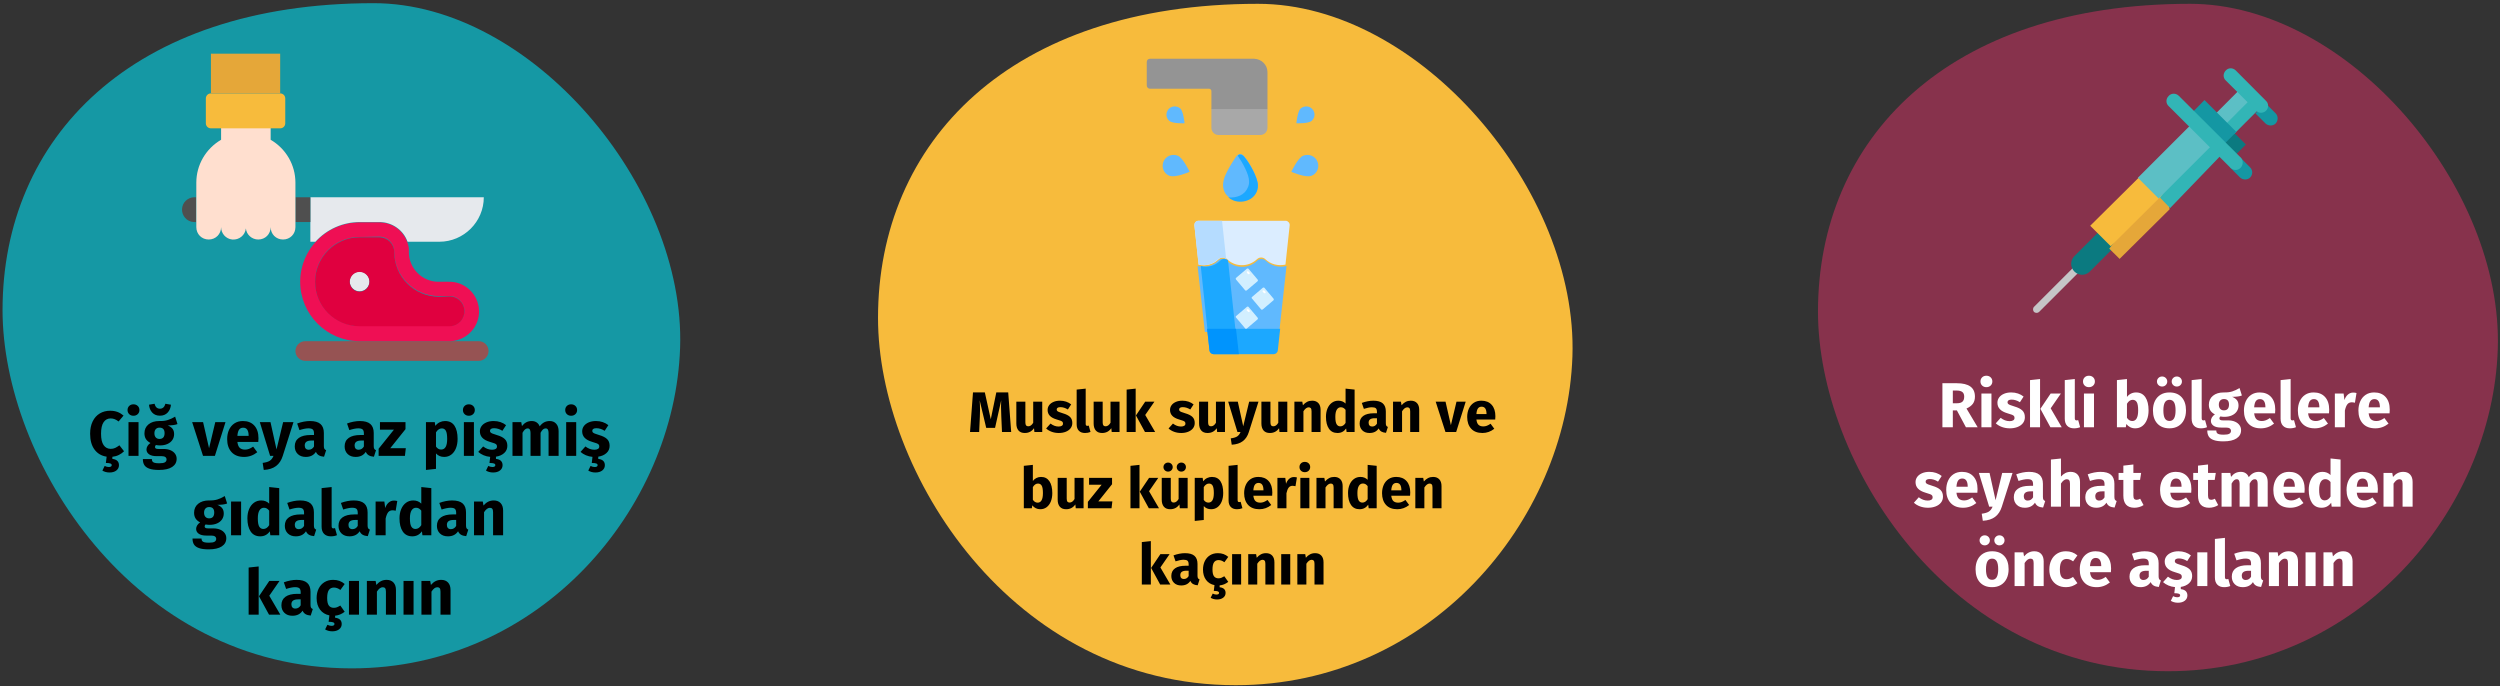 <?xml version="1.0" encoding="UTF-8"?>
<svg width="787px" height="216px" viewBox="0 0 787 216" version="1.1" xmlns="http://www.w3.org/2000/svg" xmlns:xlink="http://www.w3.org/1999/xlink">
    <rect x="0" y="0" width="787" height="216" fill="#333333" stroke="none"/>
    <title>typhus-vorbeugung-tr</title>
    <g id="Page-1" stroke="none" stroke-width="1" fill="none" fill-rule="evenodd">
        <g id="vorlage" transform="translate(-123, -97358)">
            <g id="typhus-vorbeugung-tr" transform="translate(123, 97358.5)">
                <rect id="Rectangle" opacity="0" x="0" y="0" width="786" height="215"></rect>
                <g id="Group" transform="translate(0.8, 0.5)" fill-rule="nonzero">
                    <path d="M109.9,209.4 C169.3,209.4 211.6,159.2 213.3,108.4 C215,57.6 166.5,0 116.8,0 C40.5,0 2.88657986e-15,42.6 2.88657986e-15,96.6 C2.88657986e-15,143.5 40.8,209.4 109.9,209.4 Z" id="Oval-Copy-4" fill="#1598A4"></path>
                    <g transform="translate(56.496, 15.9)">
                        <path d="M93.404,90.5 C95.104,90.5 96.504,91.9 96.504,93.6 C96.504,95.3 95.104,96.7 93.404,96.7 L93.404,96.7 L38.804,96.7 C37.104,96.7 35.704,95.3 35.704,93.6 C35.704,91.9 37.104,90.5 38.804,90.5 L93.404,90.5 Z" id="Path" fill="#965353"></path>
                        <path d="M55.904,68.6 C57.604,68.6 59.004,70 59.004,71.7 C59.004,73.4 57.604,74.8 55.904,74.8 C54.204,74.8 52.804,73.4 52.804,71.7 L52.804,71.7 C52.804,70 54.204,68.6 55.904,68.6 Z" id="Path" fill="#E6E9ED"></path>
                        <path d="M55.904,90.5 C45.604,90.5 37.204,82.1 37.204,71.8 C37.204,61.5 45.604,53.1 55.904,53.1 L62.104,53.1 C66.104,53.1 69.604,55.6 70.904,59.3 C71.304,60.3 71.504,61.4 71.404,62.4 C71.404,67.6 75.604,71.8 80.704,71.8 L80.704,71.8 L83.804,71.8 C89.004,71.6 93.304,75.7 93.504,80.8 C93.704,86 89.604,90.3 84.504,90.5 C84.304,90.5 84.104,90.5 83.904,90.5 C83.904,90.5 55.904,90.5 55.904,90.5 Z M55.904,57.7 C48.104,57.7 41.904,64 41.904,71.7 C41.904,79.4 48.204,85.7 55.904,85.7 L84.004,85.7 C86.604,85.8 88.804,83.8 88.904,81.2 C89.004,78.6 87.004,76.4 84.404,76.3 C84.304,76.3 84.104,76.3 84.004,76.3 L80.804,76.3 C73.104,76.3 66.804,70 66.804,62.3 L66.804,62.3 C66.804,59.7 64.704,57.6 62.104,57.6 L55.904,57.7 Z" id="Shape" fill="#EF0F54"></path>
                        <path d="M84.004,76.4 C86.604,76.3 88.804,78.3 88.904,80.9 C89.004,83.5 87.004,85.7 84.404,85.8 C84.304,85.8 84.104,85.8 84.004,85.8 L55.904,85.8 C48.104,85.8 41.904,79.5 41.904,71.8 C41.904,64.1 48.204,57.8 55.904,57.8 L62.104,57.8 C64.704,57.8 66.804,59.9 66.804,62.5 L66.804,62.5 C66.804,70.2 73.104,76.5 80.804,76.5 L84.004,76.4 L84.004,76.4 Z M59.004,71.8 C59.004,70.1 57.604,68.7 55.904,68.7 C54.204,68.7 52.804,70.1 52.804,71.8 C52.804,73.5 54.204,74.9 55.904,74.9 L55.904,74.9 C57.604,74.9 59.004,73.5 59.004,71.8 Z" id="Shape" fill="#E0003F"></path>
                        <path d="M55.904,53 C50.604,53 45.504,55.3 42.004,59.2 L40.404,59.2 L40.404,45.2 L95.004,45.2 C95.004,52.9 88.704,59.2 81.004,59.2 L71.004,59.2 C69.704,55.5 66.104,53 62.204,53 L55.904,53 Z" id="Path" fill="#E6E9ED"></path>
                        <polygon id="Path" fill="#4F4F4F" points="35.704 45.2 40.404 45.2 40.404 53 35.704 53"></polygon>
                        <path d="M4.404,45.2 L4.404,53 L3.704,53 C1.504,52.9 -0.096,51 0.004,48.9 C0.104,46.9 1.704,45.3 3.704,45.2 C3.704,45.2 4.404,45.2 4.404,45.2 Z" id="Path" fill="#4F4F4F"></path>
                        <path d="M35.704,53 L35.704,54.6 L35.704,54.6 C35.704,56.8 34.004,58.5 31.804,58.5 C29.604,58.5 27.904,56.8 27.904,54.6 L27.904,54.6 C27.904,56.8 26.204,58.5 24.004,58.5 C22.004,58.5 20.304,57 20.104,55 C19.904,57.1 18.004,58.7 15.804,58.5 C13.804,58.3 12.304,56.6 12.304,54.6 C12.304,56.8 10.604,58.5 8.404,58.5 C6.204,58.5 4.504,56.8 4.504,54.6 L4.504,54.6 L4.504,40.6 L4.504,40.6 C4.504,35 7.504,29.9 12.304,27.1 L12.304,23.4 L27.904,23.4 L27.904,27.1 C32.704,29.9 35.704,35 35.704,40.6 L35.704,40.6 L35.704,53 Z" id="Path" fill="#FFDFCF"></path>
                        <path d="M30.904,12.5 C31.804,12.5 32.504,13.2 32.504,14.1 L32.504,21.9 C32.504,22.8 31.804,23.5 30.904,23.5 L9.104,23.5 C8.204,23.5 7.504,22.8 7.504,21.9 L7.504,14.1 C7.504,13.2 8.204,12.5 9.104,12.5 L30.904,12.5 Z" id="Path" fill="#F7BB3C"></path>
                        <polygon id="Path" fill="#E5A739" points="9.104 -2.39899859e-24 30.904 -2.39899859e-24 30.904 12.5 9.104 12.5"></polygon>
                    </g>
                </g>
                <g id="Group" transform="translate(572.3, 0.7)" fill-rule="nonzero">
                    <path d="M110.2,210.1 C169.8,210.1 212.3,159.7 214,108.7 C215.7,57.7 167,-2.88657986e-15 117.1,-2.88657986e-15 C40.5,-2.88657986e-15 0,42.7 0,96.9 C0,144 40.9,210.1 110.2,210.1 Z" id="Oval-Copy-4-2" fill="#87324C"></path>
                    <g id="Path" transform="translate(67.7, 20.3)">
                        <path d="M15.399,60 L0.316,75.083 C-0.105,75.504 -0.105,76.263 0.316,76.684 L0.316,76.684 C0.737,77.105 1.496,77.105 1.917,76.684 L1.917,76.684 L17,61.601 L15.399,60 Z" fill="#C5C5C7"></path>
                        <polygon fill="#32B5B6" points="67.029 7 72 11.971 61.971 22 57 17.029"></polygon>
                        <polygon fill="#5CBFC5" points="65.75 6 69 9.229 59.25 19 56 15.771"></polygon>
                        <polygon fill="#0B7A80" points="62 29 52 19 63.667 20.667 67 24"></polygon>
                        <polygon fill="#1497A3" points="53.971 10 64 20.029 59.029 25 49 15.058"></polygon>
                        <path d="M76.371,14.186 L73.186,11 L70,14.186 L73.186,17.371 C74.108,18.21 75.533,18.21 76.371,17.371 C77.21,16.449 77.21,15.024 76.371,14.186 L76.371,14.186 Z" fill="#1497A3"></path>
                        <path d="M73.319,13.387 C74.227,12.474 74.227,11.063 73.319,10.232 L73.319,10.232 L63.82,0.685 C62.912,-0.228 61.507,-0.228 60.681,0.685 C59.773,1.598 59.773,3.01 60.681,3.84 L60.681,3.84 L70.18,13.304 C71.006,14.218 72.41,14.218 73.319,13.387 Z" fill="#32B5B6"></path>
                        <path d="M23.149,49 L13.021,59.128 C11.66,60.489 11.66,62.617 13.021,63.979 C14.383,65.34 16.511,65.34 17.872,63.979 L28,53.851 L23.149,49 Z" fill="#0B7A80"></path>
                        <polygon fill="#E5A739" points="27.252 60 24 56.774 41.374 33 43 44.377"></polygon>
                        <polygon fill="#F7BB3C" points="24.453 56 18 49.569 33.708 34 45 35.608"></polygon>
                        <polygon fill="#32B5B6" points="43.154 44 40 40.743 53.693 20 60 26.514"></polygon>
                        <polygon fill="#5CBFC5" points="50.462 17 57 23.538 39.538 41 33 34.462"></polygon>
                        <path d="M68.342,31.186 L65.171,28 L62,31.186 L65.171,34.371 C66.089,35.21 67.508,35.21 68.342,34.371 C69.177,33.533 69.26,32.108 68.342,31.186 C68.342,31.269 68.342,31.269 68.342,31.186 Z" fill="#1497A3"></path>
                        <path d="M65.363,31.302 C66.212,30.37 66.212,28.931 65.363,28.085 L45.926,8.698 C44.992,7.767 43.549,7.767 42.7,8.698 C41.767,9.63 41.767,11.069 42.7,11.915 L42.7,11.915 L62.138,31.302 C63.072,32.233 64.515,32.233 65.363,31.302 Z" fill="#32B5B6"></path>
                    </g>
                </g>
                <g id="Group" transform="translate(276.4, 0.7)" fill-rule="nonzero">
                    <path d="M112.6,214.5 C173.4,214.5 216.8,163.1 218.6,111 C220.4,58.9 170.6,0 119.6,0 C41.4,0 0,43.6 0,98.9 C0,147.1 41.8,214.5 112.6,214.5 Z" id="Oval-Copy-4-3" fill="#F7BB3C"></path>
                    <path d="M31.842,134.8 L32.058,129.958 C32.094,129.202 32.112,128.476 32.112,127.78 C32.112,126.856 32.076,125.872 32.004,124.828 L32.004,124.828 L34.056,133.486 L36.846,133.486 L38.772,124.828 C38.736,125.452 38.718,126.112 38.718,126.808 C38.718,127.72 38.748,128.758 38.808,129.922 L38.808,129.922 L39.024,134.8 L41.922,134.8 L40.986,122.326 L37.242,122.326 L35.496,130.786 L33.624,122.326 L29.898,122.326 L28.962,134.8 L31.842,134.8 Z M46.206,135.106 C47.442,135.106 48.408,134.602 49.104,133.594 L49.104,133.594 L49.23,134.8 L51.696,134.8 L51.696,125.242 L48.852,125.242 L48.852,131.884 C48.42,132.628 47.904,133 47.304,133 C46.992,133 46.761,132.907 46.611,132.721 C46.461,132.535 46.386,132.208 46.386,131.74 L46.386,131.74 L46.386,125.242 L43.542,125.242 L43.542,132.1 C43.542,133.048 43.767,133.786 44.217,134.314 C44.667,134.842 45.33,135.106 46.206,135.106 Z M56.916,135.106 C57.708,135.106 58.428,134.98 59.076,134.728 C59.724,134.476 60.234,134.113 60.606,133.639 C60.978,133.165 61.164,132.604 61.164,131.956 C61.164,131.14 60.921,130.501 60.435,130.039 C59.949,129.577 59.208,129.202 58.212,128.914 C57.636,128.746 57.21,128.602 56.934,128.482 C56.658,128.362 56.475,128.245 56.385,128.131 C56.295,128.017 56.25,127.87 56.25,127.69 C56.25,127.462 56.349,127.285 56.547,127.159 C56.745,127.033 57.03,126.97 57.402,126.97 C58.194,126.97 58.98,127.216 59.76,127.708 L59.76,127.708 L60.804,126.106 C60.348,125.734 59.82,125.446 59.22,125.242 C58.62,125.038 57.978,124.936 57.294,124.936 C56.514,124.936 55.827,125.065 55.233,125.323 C54.639,125.581 54.183,125.929 53.865,126.367 C53.547,126.805 53.388,127.3 53.388,127.852 C53.388,128.584 53.622,129.196 54.09,129.688 C54.558,130.18 55.266,130.564 56.214,130.84 C56.814,131.008 57.252,131.149 57.528,131.263 C57.804,131.377 57.99,131.5 58.086,131.632 C58.182,131.764 58.23,131.944 58.23,132.172 C58.23,132.46 58.107,132.682 57.861,132.838 C57.615,132.994 57.276,133.072 56.844,133.072 C55.956,133.072 55.11,132.76 54.306,132.136 L54.306,132.136 L52.92,133.684 C53.4,134.128 53.985,134.476 54.675,134.728 C55.365,134.98 56.112,135.106 56.916,135.106 Z M65.16,135.106 C65.796,135.106 66.372,134.998 66.888,134.782 L66.888,134.782 L66.33,132.766 C66.186,132.826 66.03,132.856 65.862,132.856 C65.538,132.856 65.376,132.658 65.376,132.262 L65.376,132.262 L65.376,121.138 L62.532,121.444 L62.532,132.37 C62.532,133.246 62.763,133.921 63.225,134.395 C63.687,134.869 64.332,135.106 65.16,135.106 Z M70.542,135.106 C71.778,135.106 72.744,134.602 73.44,133.594 L73.44,133.594 L73.566,134.8 L76.032,134.8 L76.032,125.242 L73.188,125.242 L73.188,131.884 C72.756,132.628 72.24,133 71.64,133 C71.328,133 71.097,132.907 70.947,132.721 C70.797,132.535 70.722,132.208 70.722,131.74 L70.722,131.74 L70.722,125.242 L67.878,125.242 L67.878,132.1 C67.878,133.048 68.103,133.786 68.553,134.314 C69.003,134.842 69.666,135.106 70.542,135.106 Z M81.108,134.8 L81.108,121.138 L78.264,121.444 L78.264,134.8 L81.108,134.8 Z M87.246,134.8 L84.114,129.436 L87.012,125.242 L84.114,125.242 L81.198,129.58 L84.042,134.8 L87.246,134.8 Z M95.454,135.106 C96.246,135.106 96.966,134.98 97.614,134.728 C98.262,134.476 98.772,134.113 99.144,133.639 C99.516,133.165 99.702,132.604 99.702,131.956 C99.702,131.14 99.459,130.501 98.973,130.039 C98.487,129.577 97.746,129.202 96.75,128.914 C96.174,128.746 95.748,128.602 95.472,128.482 C95.196,128.362 95.013,128.245 94.923,128.131 C94.833,128.017 94.788,127.87 94.788,127.69 C94.788,127.462 94.887,127.285 95.085,127.159 C95.283,127.033 95.568,126.97 95.94,126.97 C96.732,126.97 97.518,127.216 98.298,127.708 L98.298,127.708 L99.342,126.106 C98.886,125.734 98.358,125.446 97.758,125.242 C97.158,125.038 96.516,124.936 95.832,124.936 C95.052,124.936 94.365,125.065 93.771,125.323 C93.177,125.581 92.721,125.929 92.403,126.367 C92.085,126.805 91.926,127.3 91.926,127.852 C91.926,128.584 92.16,129.196 92.628,129.688 C93.096,130.18 93.804,130.564 94.752,130.84 C95.352,131.008 95.79,131.149 96.066,131.263 C96.342,131.377 96.528,131.5 96.624,131.632 C96.72,131.764 96.768,131.944 96.768,132.172 C96.768,132.46 96.645,132.682 96.399,132.838 C96.153,132.994 95.814,133.072 95.382,133.072 C94.494,133.072 93.648,132.76 92.844,132.136 L92.844,132.136 L91.458,133.684 C91.938,134.128 92.523,134.476 93.213,134.728 C93.903,134.98 94.65,135.106 95.454,135.106 Z M103.734,135.106 C104.97,135.106 105.936,134.602 106.632,133.594 L106.632,133.594 L106.758,134.8 L109.224,134.8 L109.224,125.242 L106.38,125.242 L106.38,131.884 C105.948,132.628 105.432,133 104.832,133 C104.52,133 104.289,132.907 104.139,132.721 C103.989,132.535 103.914,132.208 103.914,131.74 L103.914,131.74 L103.914,125.242 L101.07,125.242 L101.07,132.1 C101.07,133.048 101.295,133.786 101.745,134.314 C102.195,134.842 102.858,135.106 103.734,135.106 Z M111.348,138.796 C112.812,138.712 113.979,138.337 114.849,137.671 C115.719,137.005 116.346,136.054 116.73,134.818 L116.73,134.818 L119.772,125.242 L116.838,125.242 L114.966,132.982 L113.256,125.242 L110.232,125.242 L113.148,134.8 L114.12,134.8 C113.856,135.436 113.505,135.898 113.067,136.186 C112.629,136.474 111.954,136.678 111.042,136.798 L111.042,136.798 L111.348,138.796 Z M123.354,135.106 C124.59,135.106 125.556,134.602 126.252,133.594 L126.252,133.594 L126.378,134.8 L128.844,134.8 L128.844,125.242 L126,125.242 L126,131.884 C125.568,132.628 125.052,133 124.452,133 C124.14,133 123.909,132.907 123.759,132.721 C123.609,132.535 123.534,132.208 123.534,131.74 L123.534,131.74 L123.534,125.242 L120.69,125.242 L120.69,132.1 C120.69,133.048 120.915,133.786 121.365,134.314 C121.815,134.842 122.478,135.106 123.354,135.106 Z M133.92,134.8 L133.92,128.266 C134.448,127.438 135,127.024 135.576,127.024 C135.876,127.024 136.101,127.117 136.251,127.303 C136.401,127.489 136.476,127.822 136.476,128.302 L136.476,128.302 L136.476,134.8 L139.32,134.8 L139.32,127.816 C139.32,126.904 139.086,126.196 138.618,125.692 C138.15,125.188 137.502,124.936 136.674,124.936 C136.086,124.936 135.555,125.056 135.081,125.296 C134.607,125.536 134.166,125.896 133.758,126.376 L133.758,126.376 L133.56,125.242 L131.076,125.242 L131.076,134.8 L133.92,134.8 Z M144.648,135.106 C145.788,135.106 146.694,134.632 147.366,133.684 L147.366,133.684 L147.51,134.8 L150.03,134.8 L150.03,121.444 L147.186,121.138 L147.186,125.836 C146.586,125.236 145.83,124.936 144.918,124.936 C144.15,124.936 143.469,125.152 142.875,125.584 C142.281,126.016 141.822,126.616 141.498,127.384 C141.174,128.152 141.012,129.022 141.012,129.994 C141.012,131.578 141.321,132.826 141.939,133.738 C142.557,134.65 143.46,135.106 144.648,135.106 Z M145.53,133.018 C145.026,133.018 144.639,132.796 144.369,132.352 C144.099,131.908 143.964,131.128 143.964,130.012 C143.964,128.992 144.12,128.236 144.432,127.744 C144.744,127.252 145.164,127.006 145.692,127.006 C145.992,127.006 146.259,127.072 146.493,127.204 C146.727,127.336 146.958,127.54 147.186,127.816 L147.186,127.816 L147.186,131.938 C146.742,132.658 146.19,133.018 145.53,133.018 Z M154.728,135.106 C156.024,135.106 156.984,134.626 157.608,133.666 C157.812,134.122 158.1,134.455 158.472,134.665 C158.844,134.875 159.324,135.004 159.912,135.052 L159.912,135.052 L160.506,133.198 C160.278,133.114 160.113,132.988 160.011,132.82 C159.909,132.652 159.858,132.388 159.858,132.028 L159.858,132.028 L159.858,128.32 C159.858,127.192 159.54,126.346 158.904,125.782 C158.268,125.218 157.266,124.936 155.898,124.936 C155.358,124.936 154.773,124.996 154.143,125.116 C153.513,125.236 152.898,125.41 152.298,125.638 L152.298,125.638 L152.946,127.51 C153.414,127.354 153.87,127.231 154.314,127.141 C154.758,127.051 155.136,127.006 155.448,127.006 C156.048,127.006 156.468,127.111 156.708,127.321 C156.948,127.531 157.068,127.918 157.068,128.482 L157.068,128.482 L157.068,128.896 L156.096,128.896 C154.644,128.896 153.534,129.172 152.766,129.724 C151.998,130.276 151.614,131.074 151.614,132.118 C151.614,133.006 151.896,133.726 152.46,134.278 C153.024,134.83 153.78,135.106 154.728,135.106 Z M155.556,133.072 C155.208,133.072 154.935,132.967 154.737,132.757 C154.539,132.547 154.44,132.25 154.44,131.866 C154.44,131.386 154.599,131.032 154.917,130.804 C155.235,130.576 155.718,130.462 156.366,130.462 L156.366,130.462 L157.068,130.462 L157.068,132.154 C156.708,132.766 156.204,133.072 155.556,133.072 Z M164.97,134.8 L164.97,128.266 C165.498,127.438 166.05,127.024 166.626,127.024 C166.926,127.024 167.151,127.117 167.301,127.303 C167.451,127.489 167.526,127.822 167.526,128.302 L167.526,128.302 L167.526,134.8 L170.37,134.8 L170.37,127.816 C170.37,126.904 170.136,126.196 169.668,125.692 C169.2,125.188 168.552,124.936 167.724,124.936 C167.136,124.936 166.605,125.056 166.131,125.296 C165.657,125.536 165.216,125.896 164.808,126.376 L164.808,126.376 L164.61,125.242 L162.126,125.242 L162.126,134.8 L164.97,134.8 Z M181.998,134.8 L185.004,125.242 L182.106,125.242 L180.342,132.64 L178.65,125.242 L175.554,125.242 L178.632,134.8 L181.998,134.8 Z M190.278,135.106 C191.646,135.106 192.888,134.662 194.004,133.774 L194.004,133.774 L192.834,132.19 C192.414,132.478 192.024,132.691 191.664,132.829 C191.304,132.967 190.932,133.036 190.548,133.036 C189.912,133.036 189.414,132.874 189.054,132.55 C188.694,132.226 188.466,131.662 188.37,130.858 L188.37,130.858 L194.292,130.858 C194.328,130.57 194.346,130.228 194.346,129.832 C194.346,128.296 193.956,127.096 193.176,126.232 C192.396,125.368 191.316,124.936 189.936,124.936 C189,124.936 188.196,125.161 187.524,125.611 C186.852,126.061 186.342,126.673 185.994,127.447 C185.646,128.221 185.472,129.094 185.472,130.066 C185.472,131.602 185.886,132.826 186.714,133.738 C187.542,134.65 188.73,135.106 190.278,135.106 Z M191.556,129.148 L188.37,129.148 C188.43,128.32 188.595,127.726 188.865,127.366 C189.135,127.006 189.516,126.826 190.008,126.826 C191.016,126.826 191.532,127.558 191.556,129.022 L191.556,129.022 L191.556,129.148 Z M51.066,159.106 C51.846,159.106 52.521,158.89 53.091,158.458 C53.661,158.026 54.099,157.426 54.405,156.658 C54.711,155.89 54.864,155.014 54.864,154.03 C54.864,152.422 54.558,151.171 53.946,150.277 C53.334,149.383 52.458,148.936 51.318,148.936 C50.79,148.936 50.301,149.05 49.851,149.278 C49.401,149.506 49.032,149.818 48.744,150.214 L48.744,150.214 L48.744,145.138 L45.9,145.444 L45.9,158.8 L48.42,158.8 L48.564,157.882 C48.864,158.266 49.227,158.566 49.653,158.782 C50.079,158.998 50.55,159.106 51.066,159.106 Z M50.238,157.036 C49.938,157.036 49.659,156.955 49.401,156.793 C49.143,156.631 48.924,156.406 48.744,156.118 L48.744,156.118 L48.744,152.14 C49.188,151.396 49.728,151.024 50.364,151.024 C50.868,151.024 51.252,151.24 51.516,151.672 C51.78,152.104 51.912,152.89 51.912,154.03 C51.912,156.034 51.354,157.036 50.238,157.036 Z M59.22,159.106 C60.456,159.106 61.422,158.602 62.118,157.594 L62.118,157.594 L62.244,158.8 L64.71,158.8 L64.71,149.242 L61.866,149.242 L61.866,155.884 C61.434,156.628 60.918,157 60.318,157 C60.006,157 59.775,156.907 59.625,156.721 C59.475,156.535 59.4,156.208 59.4,155.74 L59.4,155.74 L59.4,149.242 L56.556,149.242 L56.556,156.1 C56.556,157.048 56.781,157.786 57.231,158.314 C57.681,158.842 58.344,159.106 59.22,159.106 Z M73.512,158.8 L73.764,156.64 L69.354,156.64 L73.674,151.24 L73.674,149.242 L66.438,149.242 L66.438,151.384 L70.398,151.384 L66.06,156.784 L66.06,158.8 L73.512,158.8 Z M82.314,158.8 L82.314,145.138 L79.47,145.444 L79.47,158.8 L82.314,158.8 Z M88.452,158.8 L85.32,153.436 L88.218,149.242 L85.32,149.242 L82.404,153.58 L85.248,158.8 L88.452,158.8 Z M91.314,147.262 C91.722,147.262 92.067,147.124 92.349,146.848 C92.631,146.572 92.772,146.236 92.772,145.84 C92.772,145.444 92.631,145.108 92.349,144.832 C92.067,144.556 91.722,144.418 91.314,144.418 C90.906,144.418 90.561,144.556 90.279,144.832 C89.997,145.108 89.856,145.444 89.856,145.84 C89.856,146.236 89.997,146.572 90.279,146.848 C90.561,147.124 90.906,147.262 91.314,147.262 Z M95.472,147.262 C95.892,147.262 96.24,147.124 96.516,146.848 C96.792,146.572 96.93,146.236 96.93,145.84 C96.93,145.444 96.792,145.108 96.516,144.832 C96.24,144.556 95.892,144.418 95.472,144.418 C95.076,144.418 94.737,144.556 94.455,144.832 C94.173,145.108 94.032,145.444 94.032,145.84 C94.032,146.236 94.173,146.572 94.455,146.848 C94.737,147.124 95.076,147.262 95.472,147.262 Z M91.98,159.106 C93.216,159.106 94.182,158.602 94.878,157.594 L94.878,157.594 L95.004,158.8 L97.47,158.8 L97.47,149.242 L94.626,149.242 L94.626,155.884 C94.194,156.628 93.678,157 93.078,157 C92.766,157 92.535,156.907 92.385,156.721 C92.235,156.535 92.16,156.208 92.16,155.74 L92.16,155.74 L92.16,149.242 L89.316,149.242 L89.316,156.1 C89.316,157.048 89.541,157.786 89.991,158.314 C90.441,158.842 91.104,159.106 91.98,159.106 Z M99.702,162.796 L102.546,162.49 L102.546,158.116 C103.134,158.776 103.908,159.106 104.868,159.106 C105.636,159.106 106.308,158.887 106.884,158.449 C107.46,158.011 107.901,157.405 108.207,156.631 C108.513,155.857 108.666,154.978 108.666,153.994 C108.666,152.398 108.372,151.156 107.784,150.268 C107.196,149.38 106.302,148.936 105.102,148.936 C104.598,148.936 104.106,149.047 103.626,149.269 C103.146,149.491 102.72,149.836 102.348,150.304 L102.348,150.304 L102.204,149.242 L99.702,149.242 L99.702,162.796 Z M104.004,157.018 C103.416,157.018 102.93,156.736 102.546,156.172 L102.546,156.172 L102.546,152.14 C102.762,151.78 103.011,151.504 103.293,151.312 C103.575,151.12 103.878,151.024 104.202,151.024 C104.706,151.024 105.084,151.243 105.336,151.681 C105.588,152.119 105.714,152.902 105.714,154.03 C105.714,156.022 105.144,157.018 104.004,157.018 Z M112.986,159.106 C113.622,159.106 114.198,158.998 114.714,158.782 L114.714,158.782 L114.156,156.766 C114.012,156.826 113.856,156.856 113.688,156.856 C113.364,156.856 113.202,156.658 113.202,156.262 L113.202,156.262 L113.202,145.138 L110.358,145.444 L110.358,156.37 C110.358,157.246 110.589,157.921 111.051,158.395 C111.513,158.869 112.158,159.106 112.986,159.106 Z M120.06,159.106 C121.428,159.106 122.67,158.662 123.786,157.774 L123.786,157.774 L122.616,156.19 C122.196,156.478 121.806,156.691 121.446,156.829 C121.086,156.967 120.714,157.036 120.33,157.036 C119.694,157.036 119.196,156.874 118.836,156.55 C118.476,156.226 118.248,155.662 118.152,154.858 L118.152,154.858 L124.074,154.858 C124.11,154.57 124.128,154.228 124.128,153.832 C124.128,152.296 123.738,151.096 122.958,150.232 C122.178,149.368 121.098,148.936 119.718,148.936 C118.782,148.936 117.978,149.161 117.306,149.611 C116.634,150.061 116.124,150.673 115.776,151.447 C115.428,152.221 115.254,153.094 115.254,154.066 C115.254,155.602 115.668,156.826 116.496,157.738 C117.324,158.65 118.512,159.106 120.06,159.106 Z M121.338,153.148 L118.152,153.148 C118.212,152.32 118.377,151.726 118.647,151.366 C118.917,151.006 119.298,150.826 119.79,150.826 C120.798,150.826 121.314,151.558 121.338,153.022 L121.338,153.022 L121.338,153.148 Z M128.574,158.8 L128.574,154.066 C128.742,153.286 128.973,152.701 129.267,152.311 C129.561,151.921 129.99,151.726 130.554,151.726 C130.77,151.726 131.058,151.768 131.418,151.852 L131.418,151.852 L131.868,149.098 C131.58,149.014 131.262,148.972 130.914,148.972 C130.362,148.972 129.867,149.161 129.429,149.539 C128.991,149.917 128.664,150.436 128.448,151.096 L128.448,151.096 L128.214,149.242 L125.73,149.242 L125.73,158.8 L128.574,158.8 Z M134.352,147.442 C134.844,147.442 135.249,147.289 135.567,146.983 C135.885,146.677 136.044,146.29 136.044,145.822 C136.044,145.354 135.885,144.967 135.567,144.661 C135.249,144.355 134.844,144.202 134.352,144.202 C133.86,144.202 133.458,144.355 133.146,144.661 C132.834,144.967 132.678,145.354 132.678,145.822 C132.678,146.29 132.834,146.677 133.146,146.983 C133.458,147.289 133.86,147.442 134.352,147.442 Z M135.792,158.8 L135.792,149.242 L132.948,149.242 L132.948,158.8 L135.792,158.8 Z M140.868,158.8 L140.868,152.266 C141.396,151.438 141.948,151.024 142.524,151.024 C142.824,151.024 143.049,151.117 143.199,151.303 C143.349,151.489 143.424,151.822 143.424,152.302 L143.424,152.302 L143.424,158.8 L146.268,158.8 L146.268,151.816 C146.268,150.904 146.034,150.196 145.566,149.692 C145.098,149.188 144.45,148.936 143.622,148.936 C143.034,148.936 142.503,149.056 142.029,149.296 C141.555,149.536 141.114,149.896 140.706,150.376 L140.706,150.376 L140.508,149.242 L138.024,149.242 L138.024,158.8 L140.868,158.8 Z M151.596,159.106 C152.736,159.106 153.642,158.632 154.314,157.684 L154.314,157.684 L154.458,158.8 L156.978,158.8 L156.978,145.444 L154.134,145.138 L154.134,149.836 C153.534,149.236 152.778,148.936 151.866,148.936 C151.098,148.936 150.417,149.152 149.823,149.584 C149.229,150.016 148.77,150.616 148.446,151.384 C148.122,152.152 147.96,153.022 147.96,153.994 C147.96,155.578 148.269,156.826 148.887,157.738 C149.505,158.65 150.408,159.106 151.596,159.106 Z M152.478,157.018 C151.974,157.018 151.587,156.796 151.317,156.352 C151.047,155.908 150.912,155.128 150.912,154.012 C150.912,152.992 151.068,152.236 151.38,151.744 C151.692,151.252 152.112,151.006 152.64,151.006 C152.94,151.006 153.207,151.072 153.441,151.204 C153.675,151.336 153.906,151.54 154.134,151.816 L154.134,151.816 L154.134,155.938 C153.69,156.658 153.138,157.018 152.478,157.018 Z M163.476,159.106 C164.844,159.106 166.086,158.662 167.202,157.774 L167.202,157.774 L166.032,156.19 C165.612,156.478 165.222,156.691 164.862,156.829 C164.502,156.967 164.13,157.036 163.746,157.036 C163.11,157.036 162.612,156.874 162.252,156.55 C161.892,156.226 161.664,155.662 161.568,154.858 L161.568,154.858 L167.49,154.858 C167.526,154.57 167.544,154.228 167.544,153.832 C167.544,152.296 167.154,151.096 166.374,150.232 C165.594,149.368 164.514,148.936 163.134,148.936 C162.198,148.936 161.394,149.161 160.722,149.611 C160.05,150.061 159.54,150.673 159.192,151.447 C158.844,152.221 158.67,153.094 158.67,154.066 C158.67,155.602 159.084,156.826 159.912,157.738 C160.74,158.65 161.928,159.106 163.476,159.106 Z M164.754,153.148 L161.568,153.148 C161.628,152.32 161.793,151.726 162.063,151.366 C162.333,151.006 162.714,150.826 163.206,150.826 C164.214,150.826 164.73,151.558 164.754,153.022 L164.754,153.022 L164.754,153.148 Z M171.99,158.8 L171.99,152.266 C172.518,151.438 173.07,151.024 173.646,151.024 C173.946,151.024 174.171,151.117 174.321,151.303 C174.471,151.489 174.546,151.822 174.546,152.302 L174.546,152.302 L174.546,158.8 L177.39,158.8 L177.39,151.816 C177.39,150.904 177.156,150.196 176.688,149.692 C176.22,149.188 175.572,148.936 174.744,148.936 C174.156,148.936 173.625,149.056 173.151,149.296 C172.677,149.536 172.236,149.896 171.828,150.376 L171.828,150.376 L171.63,149.242 L169.146,149.242 L169.146,158.8 L171.99,158.8 Z M85.887,182.8 L85.887,169.138 L83.043,169.444 L83.043,182.8 L85.887,182.8 Z M92.025,182.8 L88.893,177.436 L91.791,173.242 L88.893,173.242 L85.977,177.58 L88.821,182.8 L92.025,182.8 Z M95.445,183.106 C96.741,183.106 97.701,182.626 98.325,181.666 C98.529,182.122 98.817,182.455 99.189,182.665 C99.561,182.875 100.041,183.004 100.629,183.052 L100.629,183.052 L101.223,181.198 C100.995,181.114 100.83,180.988 100.728,180.82 C100.626,180.652 100.575,180.388 100.575,180.028 L100.575,180.028 L100.575,176.32 C100.575,175.192 100.257,174.346 99.621,173.782 C98.985,173.218 97.983,172.936 96.615,172.936 C96.075,172.936 95.49,172.996 94.86,173.116 C94.23,173.236 93.615,173.41 93.015,173.638 L93.015,173.638 L93.663,175.51 C94.131,175.354 94.587,175.231 95.031,175.141 C95.475,175.051 95.853,175.006 96.165,175.006 C96.765,175.006 97.185,175.111 97.425,175.321 C97.665,175.531 97.785,175.918 97.785,176.482 L97.785,176.482 L97.785,176.896 L96.813,176.896 C95.361,176.896 94.251,177.172 93.483,177.724 C92.715,178.276 92.331,179.074 92.331,180.118 C92.331,181.006 92.613,181.726 93.177,182.278 C93.741,182.83 94.497,183.106 95.445,183.106 Z M96.273,181.072 C95.925,181.072 95.652,180.967 95.454,180.757 C95.256,180.547 95.157,180.25 95.157,179.866 C95.157,179.386 95.316,179.032 95.634,178.804 C95.952,178.576 96.435,178.462 97.083,178.462 L97.083,178.462 L97.785,178.462 L97.785,180.154 C97.425,180.766 96.921,181.072 96.273,181.072 Z M106.731,187.516 C107.547,187.516 108.198,187.324 108.684,186.94 C109.17,186.556 109.413,186.058 109.413,185.446 C109.413,184.942 109.26,184.537 108.954,184.231 C108.648,183.925 108.177,183.736 107.541,183.664 L107.541,183.664 L107.541,183.088 C108.537,182.992 109.443,182.62 110.259,181.972 L110.259,181.972 L109.017,180.208 C108.645,180.436 108.327,180.601 108.063,180.703 C107.799,180.805 107.505,180.856 107.181,180.856 C106.569,180.856 106.101,180.646 105.777,180.226 C105.453,179.806 105.291,179.092 105.291,178.084 C105.291,177.04 105.453,176.284 105.777,175.816 C106.101,175.348 106.581,175.114 107.217,175.114 C107.829,175.114 108.435,175.342 109.035,175.798 L109.035,175.798 L110.259,174.106 C109.791,173.71 109.293,173.416 108.765,173.224 C108.237,173.032 107.643,172.936 106.983,172.936 C106.047,172.936 105.225,173.155 104.517,173.593 C103.809,174.031 103.263,174.64 102.879,175.42 C102.495,176.2 102.303,177.094 102.303,178.102 C102.303,179.41 102.624,180.496 103.266,181.36 C103.908,182.224 104.793,182.77 105.921,182.998 L105.921,182.998 L105.705,184.816 C106.281,184.816 106.701,184.864 106.965,184.96 C107.229,185.056 107.361,185.212 107.361,185.428 C107.361,185.788 107.079,185.968 106.515,185.968 C106.155,185.968 105.771,185.866 105.363,185.662 L105.363,185.662 L104.715,186.976 C104.955,187.132 105.249,187.261 105.597,187.363 C105.945,187.465 106.323,187.516 106.731,187.516 Z M114.309,182.8 L114.309,173.242 L111.465,173.242 L111.465,182.8 L114.309,182.8 Z M119.385,182.8 L119.385,176.266 C119.913,175.438 120.465,175.024 121.041,175.024 C121.341,175.024 121.566,175.117 121.716,175.303 C121.866,175.489 121.941,175.822 121.941,176.302 L121.941,176.302 L121.941,182.8 L124.785,182.8 L124.785,175.816 C124.785,174.904 124.551,174.196 124.083,173.692 C123.615,173.188 122.967,172.936 122.139,172.936 C121.551,172.936 121.02,173.056 120.546,173.296 C120.072,173.536 119.631,173.896 119.223,174.376 L119.223,174.376 L119.025,173.242 L116.541,173.242 L116.541,182.8 L119.385,182.8 Z M129.771,182.8 L129.771,173.242 L126.927,173.242 L126.927,182.8 L129.771,182.8 Z M134.847,182.8 L134.847,176.266 C135.375,175.438 135.927,175.024 136.503,175.024 C136.803,175.024 137.028,175.117 137.178,175.303 C137.328,175.489 137.403,175.822 137.403,176.302 L137.403,176.302 L137.403,182.8 L140.247,182.8 L140.247,175.816 C140.247,174.904 140.013,174.196 139.545,173.692 C139.077,173.188 138.429,172.936 137.601,172.936 C137.013,172.936 136.482,173.056 136.008,173.296 C135.534,173.536 135.093,173.896 134.685,174.376 L134.685,174.376 L134.487,173.242 L132.003,173.242 L132.003,182.8 L134.847,182.8 Z" id="Musluksuyundanvebuzküplerindenkaçının" fill="#000000"></path>
                    <g id="Path" transform="translate(84.6, 17.3)">
                        <g id="Group">
                            <path d="M36.396,13.642 L21.618,13.642 L20.351,15.832 L20.351,21.726 C20.351,22.989 21.364,24 22.631,24 L22.631,24 L35.72,24 C36.987,24 38,22.989 38,21.726 L38,21.726 L38,15.832 L36.396,13.642 Z" id="Path" fill="#A8A8A8"></path>
                            <path d="M38,4.211 L38,15.832 L20.351,15.832 L20.351,10.189 C20.351,9.768 20.013,9.432 19.591,9.432 L1.013,9.432 C0.507,9.432 0,9.011 0,8.421 L0,8.421 L0,1.011 C0,0.421 0.422,0 1.013,0 L33.862,0 C36.142,0.084 38,1.937 38,4.211 Z" id="Path" fill="#949494"></path>
                        </g>
                        <g id="Group" transform="translate(5, 15)" fill="#60B9FE">
                            <path d="M48.768,17.444 C49.443,19.226 48.599,21.178 46.827,21.857 C46.827,21.857 46.827,21.857 46.742,21.857 C44.969,22.535 40.496,20.584 40.496,20.584 C40.496,20.584 42.606,16.086 44.294,15.492 C46.067,14.813 48.093,15.662 48.768,17.444 L48.768,17.444 Z" id="Path"></path>
                            <path d="M47.164,0.896 C48.093,1.915 48.008,3.527 46.995,4.46 C46.995,4.46 46.995,4.46 46.911,4.545 C45.814,5.479 42.1,5.309 42.1,5.309 C42.1,5.309 42.437,1.575 43.45,0.642 C44.632,-0.292 46.236,-0.207 47.164,0.896 C47.164,0.811 47.164,0.811 47.164,0.896 L47.164,0.896 Z" id="Path"></path>
                            <path d="M0.232,17.444 C-0.443,19.226 0.401,21.178 2.173,21.857 C2.173,21.857 2.173,21.857 2.258,21.857 C4.031,22.535 8.504,20.584 8.504,20.584 C8.504,20.584 6.394,16.086 4.706,15.492 C2.933,14.813 0.907,15.662 0.232,17.444 L0.232,17.444 Z" id="Path"></path>
                            <path d="M1.836,0.896 C0.907,1.999 0.992,3.612 2.089,4.545 C3.186,5.479 6.9,5.309 6.9,5.309 C6.9,5.309 6.563,1.575 5.55,0.642 C4.453,-0.292 2.764,-0.207 1.836,0.896 L1.836,0.896 Z" id="Path"></path>
                        </g>
                        <path d="M43.663,51 L16.329,51 C15.582,51 15,51.565 15,52.291 C15,52.372 15,52.372 15,52.453 L16.329,64.799 C18.572,65.364 20.982,64.718 22.643,63.104 C23.391,62.378 24.554,62.378 25.302,63.104 C27.877,65.606 32.032,65.606 34.69,63.104 C35.438,62.378 36.601,62.378 37.349,63.104 C39.01,64.718 41.42,65.283 43.663,64.799 L44.992,52.453 C45.075,51.726 44.494,51.081 43.829,51 C43.746,51 43.746,51 43.663,51 Z" fill="#DBEDFF"></path>
                        <path d="M23.699,51 L16.301,51 C15.569,51 15,51.565 15,52.291 C15,52.372 15,52.372 15,52.453 L16.301,64.799 C18.496,65.364 20.854,64.718 22.48,63.104 C23.211,62.459 24.268,62.459 25,63.104 L23.699,51 Z" fill="#B5DCFF"></path>
                        <path d="M41.709,86 L44,65.231 C41.709,65.815 39.248,65.231 37.467,63.563 C36.703,62.812 35.515,62.812 34.752,63.563 C32.121,66.149 27.879,66.149 25.164,63.563 C24.4,62.812 23.212,62.812 22.448,63.563 C20.752,65.231 18.291,65.815 16,65.231 L18.291,86 L41.709,86 Z" fill="#60B9FE"></path>
                        <path d="M25.574,63.461 C24.846,62.793 23.794,62.877 23.147,63.545 C21.529,65.214 19.184,65.798 17,65.214 L19.184,86 L28,86 L25.574,63.461 Z" fill="#1CA8FF"></path>
                        <path d="M19,85 L19.75,91.833 C19.833,92.5 20.417,93 21.083,93 L39.917,93 C40.583,93 41.167,92.5 41.25,91.833 L42,85 L19,85 Z" fill="#1CA8FF"></path>
                        <path d="M28.083,85 L19,85 L19.75,91.833 C19.833,92.5 20.417,93 21.083,93 L29,93 L28.083,85 Z" fill="#0094FD"></path>
                        <g id="Group" transform="translate(24, 30)">
                            <path d="M0.873,6.36 C0.349,7.434 0.087,8.508 0,9.664 C0,14.208 4.974,15.694 8.203,14.125 C9.948,13.299 10.995,11.564 10.908,9.664 C10.908,7.269 8.377,2.808 6.719,0.826 C6.283,0.248 5.847,0 5.41,0 L5.41,0 C4.974,0 4.625,0.248 4.101,0.826 C2.88,2.643 1.745,4.461 0.873,6.36 L0.873,6.36 Z" id="Path" fill="#60B9FE"></path>
                            <path d="M4.625,0.496 C6.196,2.726 8.203,6.443 8.203,8.508 C8.29,9.747 7.767,10.986 6.894,11.977 C6.458,12.39 5.934,12.803 5.41,13.051 C4.276,13.547 2.967,13.795 1.658,13.629 C2.182,14.042 2.705,14.373 3.316,14.621 C4.887,15.199 6.632,15.116 8.203,14.373 C9.948,13.547 11.083,11.729 10.995,9.83 C10.995,7.517 8.465,2.974 6.807,0.991 C6.37,0.413 5.934,0.165 5.498,0.165 L5.498,0.165 C5.149,0.083 4.887,0.248 4.625,0.496 L4.625,0.496 Z" id="Path" fill="#1CA8FF"></path>
                        </g>
                        <g id="Group" transform="translate(28, 66)">
                            <path d="M0.067,3.01 L3.545,0.067 C3.634,-0.022 3.901,-0.022 3.99,0.067 L6.933,3.545 C7.022,3.634 7.022,3.901 6.933,3.99 L3.455,6.933 C3.366,7.022 3.099,7.022 3.01,6.933 L0.067,3.455 C-0.022,3.366 -0.022,3.099 0.067,3.01 Z" id="Path" fill="#D2EFFF"></path>
                            <path d="M3.545,0.959 L3.545,0.959 C3.634,0.869 3.901,0.869 3.99,0.959 L4.347,1.315 C4.436,1.404 4.436,1.672 4.347,1.761 L4.347,1.761 C4.258,1.85 3.99,1.85 3.901,1.761 L3.545,1.404 C3.455,1.226 3.455,1.048 3.545,0.959 Z" id="Path" fill="#FFFFFF"></path>
                        </g>
                        <g id="Group" transform="translate(33, 72)">
                            <path d="M0.102,3.01 L3.562,0.067 C3.651,-0.022 3.917,-0.022 4.006,0.067 L6.933,3.545 C7.022,3.634 7.022,3.901 6.933,3.99 L3.474,6.933 C3.385,7.022 3.119,7.022 3.03,6.933 L0.102,3.455 C-0.075,3.366 0.014,3.099 0.102,3.01 Z" id="Path" fill="#D2EFFF"></path>
                            <path d="M3.562,0.959 L3.562,0.959 C3.651,0.869 3.917,0.869 4.006,0.959 L4.361,1.315 C4.449,1.404 4.449,1.672 4.361,1.761 L4.361,1.761 C4.272,1.85 4.006,1.85 3.917,1.761 L3.562,1.404 C3.385,1.226 3.385,1.048 3.562,0.959 Z" id="Path" fill="#FFFFFF"></path>
                        </g>
                        <g id="Group" transform="translate(28, 78)">
                            <path d="M0.102,3.01 L3.562,0.067 C3.651,-0.022 3.917,-0.022 4.006,0.067 L6.933,3.545 C7.022,3.634 7.022,3.901 6.933,3.99 L3.474,6.933 C3.385,7.022 3.119,7.022 3.03,6.933 L0.102,3.455 C-0.075,3.277 0.014,3.099 0.102,3.01 Z" id="Path" fill="#D2EFFF"></path>
                            <path d="M3.562,0.869 L3.562,0.869 C3.651,0.78 3.917,0.78 4.006,0.869 L4.361,1.226 C4.449,1.315 4.449,1.583 4.361,1.672 L4.361,1.672 C4.272,1.761 4.006,1.761 3.917,1.672 L3.562,1.315 C3.385,1.226 3.385,1.048 3.562,0.869 Z" id="Path" fill="#FFFFFF"></path>
                        </g>
                    </g>
                </g>
                <path d="M34.47,148.24 C35.377,148.24 36.1,148.027 36.64,147.6 C37.18,147.173 37.45,146.62 37.45,145.94 C37.45,145.38 37.28,144.93 36.94,144.59 C36.6,144.25 36.077,144.04 35.37,143.96 L35.37,143.96 L35.37,143.3 C36.117,143.22 36.803,143.023 37.43,142.71 C38.057,142.397 38.597,142.013 39.05,141.56 L39.05,141.56 L37.59,139.68 C37.11,140.04 36.663,140.317 36.25,140.51 C35.837,140.703 35.377,140.8 34.87,140.8 C33.91,140.8 33.16,140.41 32.62,139.63 C32.08,138.85 31.81,137.653 31.81,136.04 C31.81,134.4 32.08,133.187 32.62,132.4 C33.16,131.613 33.897,131.22 34.83,131.22 C35.283,131.22 35.71,131.3 36.11,131.46 C36.51,131.62 36.917,131.86 37.33,132.18 L37.33,132.18 L38.89,130.32 C38.29,129.813 37.653,129.433 36.98,129.18 C36.307,128.927 35.537,128.8 34.67,128.8 C33.457,128.8 32.373,129.083 31.42,129.65 C30.467,130.217 29.72,131.047 29.18,132.14 C28.64,133.233 28.37,134.533 28.37,136.04 C28.37,138.12 28.833,139.783 29.76,141.03 C30.687,142.277 31.957,143.02 33.57,143.26 L33.57,143.26 L33.33,145.24 C33.97,145.24 34.437,145.293 34.73,145.4 C35.023,145.507 35.17,145.68 35.17,145.92 C35.17,146.32 34.857,146.52 34.23,146.52 C33.83,146.52 33.403,146.407 32.95,146.18 L32.95,146.18 L32.23,147.64 C32.497,147.813 32.823,147.957 33.21,148.07 C33.597,148.183 34.017,148.24 34.47,148.24 Z M42.01,130.38 C42.557,130.38 43.007,130.21 43.36,129.87 C43.713,129.53 43.89,129.1 43.89,128.58 C43.89,128.06 43.713,127.63 43.36,127.29 C43.007,126.95 42.557,126.78 42.01,126.78 C41.463,126.78 41.017,126.95 40.67,127.29 C40.323,127.63 40.15,128.06 40.15,128.58 C40.15,129.1 40.323,129.53 40.67,129.87 C41.017,130.21 41.463,130.38 42.01,130.38 Z M43.61,143 L43.61,132.38 L40.45,132.38 L40.45,143 L43.61,143 Z M50.35,130.36 C51.363,130.36 52.173,130.033 52.78,129.38 C53.387,128.727 53.73,127.9 53.81,126.9 L53.81,126.9 L52.07,126.6 C51.79,127.64 51.217,128.16 50.35,128.16 C49.47,128.16 48.903,127.64 48.65,126.6 L48.65,126.6 L46.91,126.9 C46.99,127.913 47.33,128.743 47.93,129.39 C48.53,130.037 49.337,130.36 50.35,130.36 Z M50.05,147.44 C51.85,147.44 53.227,147.13 54.18,146.51 C55.133,145.89 55.61,145.027 55.61,143.92 C55.61,143.333 55.443,142.807 55.11,142.34 C54.777,141.873 54.303,141.507 53.69,141.24 C53.077,140.973 52.363,140.84 51.55,140.84 L51.55,140.84 L49.95,140.84 C49.483,140.84 49.173,140.783 49.02,140.67 C48.867,140.557 48.79,140.4 48.79,140.2 C48.79,140.08 48.82,139.963 48.88,139.85 C48.94,139.737 49.023,139.653 49.13,139.6 C49.517,139.68 49.923,139.72 50.35,139.72 C51.257,139.72 52.047,139.567 52.72,139.26 C53.393,138.953 53.91,138.53 54.27,137.99 C54.63,137.45 54.81,136.84 54.81,136.16 C54.81,135.48 54.65,134.927 54.33,134.5 C54.01,134.073 53.503,133.713 52.81,133.42 C54.157,133.42 55.177,133.28 55.87,133 L55.87,133 L55.13,130.66 C54.343,131.127 53.58,131.48 52.84,131.72 C52.1,131.96 51.197,132.067 50.13,132.04 C48.73,132.04 47.603,132.39 46.75,133.09 C45.897,133.79 45.47,134.733 45.47,135.92 C45.47,136.613 45.62,137.203 45.92,137.69 C46.22,138.177 46.703,138.6 47.37,138.96 C46.983,139.2 46.677,139.503 46.45,139.87 C46.223,140.237 46.11,140.613 46.11,141 C46.11,141.613 46.38,142.117 46.92,142.51 C47.46,142.903 48.277,143.1 49.37,143.1 L49.37,143.1 L50.91,143.1 C51.417,143.1 51.797,143.193 52.05,143.38 C52.303,143.567 52.43,143.82 52.43,144.14 C52.43,144.527 52.263,144.823 51.93,145.03 C51.597,145.237 50.997,145.34 50.13,145.34 C49.503,145.34 49.023,145.293 48.69,145.2 C48.357,145.107 48.127,144.967 48,144.78 C47.873,144.593 47.81,144.34 47.81,144.02 L47.81,144.02 L44.97,144.02 C44.97,144.767 45.12,145.387 45.42,145.88 C45.72,146.373 46.243,146.757 46.99,147.03 C47.737,147.303 48.757,147.44 50.05,147.44 Z M50.21,137.68 C49.717,137.68 49.327,137.523 49.04,137.21 C48.753,136.897 48.61,136.453 48.61,135.88 C48.61,135.333 48.753,134.903 49.04,134.59 C49.327,134.277 49.717,134.12 50.21,134.12 C51.277,134.12 51.81,134.693 51.81,135.84 C51.81,136.453 51.673,136.913 51.4,137.22 C51.127,137.527 50.73,137.68 50.21,137.68 Z M67.65,143 L70.99,132.38 L67.77,132.38 L65.81,140.6 L63.93,132.38 L60.49,132.38 L63.91,143 L67.65,143 Z M76.85,143.34 C78.37,143.34 79.75,142.847 80.99,141.86 L80.99,141.86 L79.69,140.1 C79.223,140.42 78.79,140.657 78.39,140.81 C77.99,140.963 77.577,141.04 77.15,141.04 C76.443,141.04 75.89,140.86 75.49,140.5 C75.09,140.14 74.837,139.513 74.73,138.62 L74.73,138.62 L81.31,138.62 C81.35,138.3 81.37,137.92 81.37,137.48 C81.37,135.773 80.937,134.44 80.07,133.48 C79.203,132.52 78.003,132.04 76.47,132.04 C75.43,132.04 74.537,132.29 73.79,132.79 C73.043,133.29 72.477,133.97 72.09,134.83 C71.703,135.69 71.51,136.66 71.51,137.74 C71.51,139.447 71.97,140.807 72.89,141.82 C73.81,142.833 75.13,143.34 76.85,143.34 Z M78.27,136.72 L74.73,136.72 C74.797,135.8 74.98,135.14 75.28,134.74 C75.58,134.34 76.003,134.14 76.55,134.14 C77.67,134.14 78.243,134.953 78.27,136.58 L78.27,136.58 L78.27,136.72 Z M83.03,147.44 C84.657,147.347 85.953,146.93 86.92,146.19 C87.887,145.45 88.583,144.393 89.01,143.02 L89.01,143.02 L92.39,132.38 L89.13,132.38 L87.05,140.98 L85.15,132.38 L81.79,132.38 L85.03,143 L86.11,143 C85.817,143.707 85.427,144.22 84.94,144.54 C84.453,144.86 83.703,145.087 82.69,145.22 L82.69,145.22 L83.03,147.44 Z M96.25,143.34 C97.69,143.34 98.757,142.807 99.45,141.74 C99.677,142.247 99.997,142.617 100.41,142.85 C100.823,143.083 101.357,143.227 102.01,143.28 L102.01,143.28 L102.67,141.22 C102.417,141.127 102.233,140.987 102.12,140.8 C102.007,140.613 101.95,140.32 101.95,139.92 L101.95,139.92 L101.95,135.8 C101.95,134.547 101.597,133.607 100.89,132.98 C100.183,132.353 99.07,132.04 97.55,132.04 C96.95,132.04 96.3,132.107 95.6,132.24 C94.9,132.373 94.217,132.567 93.55,132.82 L93.55,132.82 L94.27,134.9 C94.79,134.727 95.297,134.59 95.79,134.49 C96.283,134.39 96.703,134.34 97.05,134.34 C97.717,134.34 98.183,134.457 98.45,134.69 C98.717,134.923 98.85,135.353 98.85,135.98 L98.85,135.98 L98.85,136.44 L97.77,136.44 C96.157,136.44 94.923,136.747 94.07,137.36 C93.217,137.973 92.79,138.86 92.79,140.02 C92.79,141.007 93.103,141.807 93.73,142.42 C94.357,143.033 95.197,143.34 96.25,143.34 Z M97.17,141.08 C96.783,141.08 96.48,140.963 96.26,140.73 C96.04,140.497 95.93,140.167 95.93,139.74 C95.93,139.207 96.107,138.813 96.46,138.56 C96.813,138.307 97.35,138.18 98.07,138.18 L98.07,138.18 L98.85,138.18 L98.85,140.06 C98.45,140.74 97.89,141.08 97.17,141.08 Z M111.95,143.34 C113.39,143.34 114.457,142.807 115.15,141.74 C115.377,142.247 115.697,142.617 116.11,142.85 C116.523,143.083 117.057,143.227 117.71,143.28 L117.71,143.28 L118.37,141.22 C118.117,141.127 117.933,140.987 117.82,140.8 C117.707,140.613 117.65,140.32 117.65,139.92 L117.65,139.92 L117.65,135.8 C117.65,134.547 117.297,133.607 116.59,132.98 C115.883,132.353 114.77,132.04 113.25,132.04 C112.65,132.04 112,132.107 111.3,132.24 C110.6,132.373 109.917,132.567 109.25,132.82 L109.25,132.82 L109.97,134.9 C110.49,134.727 110.997,134.59 111.49,134.49 C111.983,134.39 112.403,134.34 112.75,134.34 C113.417,134.34 113.883,134.457 114.15,134.69 C114.417,134.923 114.55,135.353 114.55,135.98 L114.55,135.98 L114.55,136.44 L113.47,136.44 C111.857,136.44 110.623,136.747 109.77,137.36 C108.917,137.973 108.49,138.86 108.49,140.02 C108.49,141.007 108.803,141.807 109.43,142.42 C110.057,143.033 110.897,143.34 111.95,143.34 Z M112.87,141.08 C112.483,141.08 112.18,140.963 111.96,140.73 C111.74,140.497 111.63,140.167 111.63,139.74 C111.63,139.207 111.807,138.813 112.16,138.56 C112.513,138.307 113.05,138.18 113.77,138.18 L113.77,138.18 L114.55,138.18 L114.55,140.06 C114.15,140.74 113.59,141.08 112.87,141.08 Z M127.47,143 L127.75,140.6 L122.85,140.6 L127.65,134.6 L127.65,132.38 L119.61,132.38 L119.61,134.76 L124.01,134.76 L119.19,140.76 L119.19,143 L127.47,143 Z M134.09,147.44 L137.25,147.1 L137.25,142.24 C137.903,142.973 138.763,143.34 139.83,143.34 C140.683,143.34 141.43,143.097 142.07,142.61 C142.71,142.123 143.2,141.45 143.54,140.59 C143.88,139.73 144.05,138.753 144.05,137.66 C144.05,135.887 143.723,134.507 143.07,133.52 C142.417,132.533 141.423,132.04 140.09,132.04 C139.53,132.04 138.983,132.163 138.45,132.41 C137.917,132.657 137.443,133.04 137.03,133.56 L137.03,133.56 L136.87,132.38 L134.09,132.38 L134.09,147.44 Z M138.87,141.02 C138.217,141.02 137.677,140.707 137.25,140.08 L137.25,140.08 L137.25,135.6 C137.49,135.2 137.767,134.893 138.08,134.68 C138.393,134.467 138.73,134.36 139.09,134.36 C139.65,134.36 140.07,134.603 140.35,135.09 C140.63,135.577 140.77,136.447 140.77,137.7 C140.77,139.913 140.137,141.02 138.87,141.02 Z M147.59,130.38 C148.137,130.38 148.587,130.21 148.94,129.87 C149.293,129.53 149.47,129.1 149.47,128.58 C149.47,128.06 149.293,127.63 148.94,127.29 C148.587,126.95 148.137,126.78 147.59,126.78 C147.043,126.78 146.597,126.95 146.25,127.29 C145.903,127.63 145.73,128.06 145.73,128.58 C145.73,129.1 145.903,129.53 146.25,129.87 C146.597,130.21 147.043,130.38 147.59,130.38 Z M149.19,143 L149.19,132.38 L146.03,132.38 L146.03,143 L149.19,143 Z M155.23,148.24 C156.137,148.24 156.86,148.027 157.4,147.6 C157.94,147.173 158.21,146.62 158.21,145.94 C158.21,145.38 158.04,144.93 157.7,144.59 C157.36,144.25 156.837,144.04 156.13,143.96 L156.13,143.96 L156.13,143.26 C157.197,143.1 158.06,142.72 158.72,142.12 C159.38,141.52 159.71,140.76 159.71,139.84 C159.71,138.933 159.44,138.223 158.9,137.71 C158.36,137.197 157.537,136.78 156.43,136.46 C155.79,136.273 155.317,136.113 155.01,135.98 C154.703,135.847 154.5,135.717 154.4,135.59 C154.3,135.463 154.25,135.3 154.25,135.1 C154.25,134.847 154.36,134.65 154.58,134.51 C154.8,134.37 155.117,134.3 155.53,134.3 C156.41,134.3 157.283,134.573 158.15,135.12 L158.15,135.12 L159.31,133.34 C158.803,132.927 158.217,132.607 157.55,132.38 C156.883,132.153 156.17,132.04 155.41,132.04 C154.543,132.04 153.78,132.183 153.12,132.47 C152.46,132.757 151.953,133.143 151.6,133.63 C151.247,134.117 151.07,134.667 151.07,135.28 C151.07,136.093 151.33,136.773 151.85,137.32 C152.37,137.867 153.157,138.293 154.21,138.6 C154.877,138.787 155.363,138.943 155.67,139.07 C155.977,139.197 156.183,139.333 156.29,139.48 C156.397,139.627 156.45,139.827 156.45,140.08 C156.45,140.4 156.313,140.647 156.04,140.82 C155.767,140.993 155.39,141.08 154.91,141.08 C153.923,141.08 152.983,140.733 152.09,140.04 L152.09,140.04 L150.55,141.76 C151.03,142.187 151.59,142.537 152.23,142.81 C152.87,143.083 153.563,143.253 154.31,143.32 L154.31,143.32 L154.09,145.24 C154.73,145.24 155.197,145.293 155.49,145.4 C155.783,145.507 155.93,145.68 155.93,145.92 C155.93,146.32 155.617,146.52 154.99,146.52 C154.59,146.52 154.163,146.407 153.71,146.18 L153.71,146.18 L152.99,147.64 C153.257,147.813 153.583,147.957 153.97,148.07 C154.357,148.183 154.777,148.24 155.23,148.24 Z M164.49,143 L164.49,135.74 C164.73,135.287 164.98,134.943 165.24,134.71 C165.5,134.477 165.79,134.36 166.11,134.36 C166.71,134.36 167.01,134.833 167.01,135.78 L167.01,135.78 L167.01,143 L170.17,143 L170.17,135.74 C170.41,135.273 170.657,134.927 170.91,134.7 C171.163,134.473 171.457,134.36 171.79,134.36 C172.39,134.36 172.69,134.833 172.69,135.78 L172.69,135.78 L172.69,143 L175.85,143 L175.85,135.24 C175.85,134.24 175.597,133.457 175.09,132.89 C174.583,132.323 173.91,132.04 173.07,132.04 C172.403,132.04 171.813,132.177 171.3,132.45 C170.787,132.723 170.317,133.147 169.89,133.72 C169.69,133.187 169.373,132.773 168.94,132.48 C168.507,132.187 167.99,132.04 167.39,132.04 C166.75,132.04 166.18,132.17 165.68,132.43 C165.18,132.69 164.723,133.087 164.31,133.62 L164.31,133.62 L164.09,132.38 L161.33,132.38 L161.33,143 L164.49,143 Z M179.79,130.38 C180.337,130.38 180.787,130.21 181.14,129.87 C181.493,129.53 181.67,129.1 181.67,128.58 C181.67,128.06 181.493,127.63 181.14,127.29 C180.787,126.95 180.337,126.78 179.79,126.78 C179.243,126.78 178.797,126.95 178.45,127.29 C178.103,127.63 177.93,128.06 177.93,128.58 C177.93,129.1 178.103,129.53 178.45,129.87 C178.797,130.21 179.243,130.38 179.79,130.38 Z M181.39,143 L181.39,132.38 L178.23,132.38 L178.23,143 L181.39,143 Z M187.43,148.24 C188.337,148.24 189.06,148.027 189.6,147.6 C190.14,147.173 190.41,146.62 190.41,145.94 C190.41,145.38 190.24,144.93 189.9,144.59 C189.56,144.25 189.037,144.04 188.33,143.96 L188.33,143.96 L188.33,143.26 C189.397,143.1 190.26,142.72 190.92,142.12 C191.58,141.52 191.91,140.76 191.91,139.84 C191.91,138.933 191.64,138.223 191.1,137.71 C190.56,137.197 189.737,136.78 188.63,136.46 C187.99,136.273 187.517,136.113 187.21,135.98 C186.903,135.847 186.7,135.717 186.6,135.59 C186.5,135.463 186.45,135.3 186.45,135.1 C186.45,134.847 186.56,134.65 186.78,134.51 C187,134.37 187.317,134.3 187.73,134.3 C188.61,134.3 189.483,134.573 190.35,135.12 L190.35,135.12 L191.51,133.34 C191.003,132.927 190.417,132.607 189.75,132.38 C189.083,132.153 188.37,132.04 187.61,132.04 C186.743,132.04 185.98,132.183 185.32,132.47 C184.66,132.757 184.153,133.143 183.8,133.63 C183.447,134.117 183.27,134.667 183.27,135.28 C183.27,136.093 183.53,136.773 184.05,137.32 C184.57,137.867 185.357,138.293 186.41,138.6 C187.077,138.787 187.563,138.943 187.87,139.07 C188.177,139.197 188.383,139.333 188.49,139.48 C188.597,139.627 188.65,139.827 188.65,140.08 C188.65,140.4 188.513,140.647 188.24,140.82 C187.967,140.993 187.59,141.08 187.11,141.08 C186.123,141.08 185.183,140.733 184.29,140.04 L184.29,140.04 L182.75,141.76 C183.23,142.187 183.79,142.537 184.43,142.81 C185.07,143.083 185.763,143.253 186.51,143.32 L186.51,143.32 L186.29,145.24 C186.93,145.24 187.397,145.293 187.69,145.4 C187.983,145.507 188.13,145.68 188.13,145.92 C188.13,146.32 187.817,146.52 187.19,146.52 C186.79,146.52 186.363,146.407 185.91,146.18 L185.91,146.18 L185.19,147.64 C185.457,147.813 185.783,147.957 186.17,148.07 C186.557,148.183 186.977,148.24 187.43,148.24 Z M65.68,172.44 C67.48,172.44 68.857,172.13 69.81,171.51 C70.763,170.89 71.24,170.027 71.24,168.92 C71.24,168.333 71.073,167.807 70.74,167.34 C70.407,166.873 69.933,166.507 69.32,166.24 C68.707,165.973 67.993,165.84 67.18,165.84 L67.18,165.84 L65.58,165.84 C65.113,165.84 64.803,165.783 64.65,165.67 C64.497,165.557 64.42,165.4 64.42,165.2 C64.42,165.08 64.45,164.963 64.51,164.85 C64.57,164.737 64.653,164.653 64.76,164.6 C65.147,164.68 65.553,164.72 65.98,164.72 C66.887,164.72 67.677,164.567 68.35,164.26 C69.023,163.953 69.54,163.53 69.9,162.99 C70.26,162.45 70.44,161.84 70.44,161.16 C70.44,160.48 70.28,159.927 69.96,159.5 C69.64,159.073 69.133,158.713 68.44,158.42 C69.787,158.42 70.807,158.28 71.5,158 L71.5,158 L70.76,155.66 C69.973,156.127 69.21,156.48 68.47,156.72 C67.73,156.96 66.827,157.067 65.76,157.04 C64.36,157.04 63.233,157.39 62.38,158.09 C61.527,158.79 61.1,159.733 61.1,160.92 C61.1,161.613 61.25,162.203 61.55,162.69 C61.85,163.177 62.333,163.6 63,163.96 C62.613,164.2 62.307,164.503 62.08,164.87 C61.853,165.237 61.74,165.613 61.74,166 C61.74,166.613 62.01,167.117 62.55,167.51 C63.09,167.903 63.907,168.1 65,168.1 L65,168.1 L66.54,168.1 C67.047,168.1 67.427,168.193 67.68,168.38 C67.933,168.567 68.06,168.82 68.06,169.14 C68.06,169.527 67.893,169.823 67.56,170.03 C67.227,170.237 66.627,170.34 65.76,170.34 C65.133,170.34 64.653,170.293 64.32,170.2 C63.987,170.107 63.757,169.967 63.63,169.78 C63.503,169.593 63.44,169.34 63.44,169.02 L63.44,169.02 L60.6,169.02 C60.6,169.767 60.75,170.387 61.05,170.88 C61.35,171.373 61.873,171.757 62.62,172.03 C63.367,172.303 64.387,172.44 65.68,172.44 Z M65.84,162.68 C65.347,162.68 64.957,162.523 64.67,162.21 C64.383,161.897 64.24,161.453 64.24,160.88 C64.24,160.333 64.383,159.903 64.67,159.59 C64.957,159.277 65.347,159.12 65.84,159.12 C66.907,159.12 67.44,159.693 67.44,160.84 C67.44,161.453 67.303,161.913 67.03,162.22 C66.757,162.527 66.36,162.68 65.84,162.68 Z M75.9,168 L75.9,157.38 L72.74,157.38 L72.74,168 L75.9,168 Z M81.92,168.34 C83.187,168.34 84.193,167.813 84.94,166.76 L84.94,166.76 L85.1,168 L87.9,168 L87.9,153.16 L84.74,152.82 L84.74,158.04 C84.073,157.373 83.233,157.04 82.22,157.04 C81.367,157.04 80.61,157.28 79.95,157.76 C79.29,158.24 78.78,158.907 78.42,159.76 C78.06,160.613 77.88,161.58 77.88,162.66 C77.88,164.42 78.223,165.807 78.91,166.82 C79.597,167.833 80.6,168.34 81.92,168.34 Z M82.9,166.02 C82.34,166.02 81.91,165.773 81.61,165.28 C81.31,164.787 81.16,163.92 81.16,162.68 C81.16,161.547 81.333,160.707 81.68,160.16 C82.027,159.613 82.493,159.34 83.08,159.34 C83.413,159.34 83.71,159.413 83.97,159.56 C84.23,159.707 84.487,159.933 84.74,160.24 L84.74,160.24 L84.74,164.82 C84.247,165.62 83.633,166.02 82.9,166.02 Z M93.12,168.34 C94.56,168.34 95.627,167.807 96.32,166.74 C96.547,167.247 96.867,167.617 97.28,167.85 C97.693,168.083 98.227,168.227 98.88,168.28 L98.88,168.28 L99.54,166.22 C99.287,166.127 99.103,165.987 98.99,165.8 C98.877,165.613 98.82,165.32 98.82,164.92 L98.82,164.92 L98.82,160.8 C98.82,159.547 98.467,158.607 97.76,157.98 C97.053,157.353 95.94,157.04 94.42,157.04 C93.82,157.04 93.17,157.107 92.47,157.24 C91.77,157.373 91.087,157.567 90.42,157.82 L90.42,157.82 L91.14,159.9 C91.66,159.727 92.167,159.59 92.66,159.49 C93.153,159.39 93.573,159.34 93.92,159.34 C94.587,159.34 95.053,159.457 95.32,159.69 C95.587,159.923 95.72,160.353 95.72,160.98 L95.72,160.98 L95.72,161.44 L94.64,161.44 C93.027,161.44 91.793,161.747 90.94,162.36 C90.087,162.973 89.66,163.86 89.66,165.02 C89.66,166.007 89.973,166.807 90.6,167.42 C91.227,168.033 92.067,168.34 93.12,168.34 Z M94.04,166.08 C93.653,166.08 93.35,165.963 93.13,165.73 C92.91,165.497 92.8,165.167 92.8,164.74 C92.8,164.207 92.977,163.813 93.33,163.56 C93.683,163.307 94.22,163.18 94.94,163.18 L94.94,163.18 L95.72,163.18 L95.72,165.06 C95.32,165.74 94.76,166.08 94.04,166.08 Z M104.16,168.34 C104.867,168.34 105.507,168.22 106.08,167.98 L106.08,167.98 L105.46,165.74 C105.3,165.807 105.127,165.84 104.94,165.84 C104.58,165.84 104.4,165.62 104.4,165.18 L104.4,165.18 L104.4,152.82 L101.24,153.16 L101.24,165.3 C101.24,166.273 101.497,167.023 102.01,167.55 C102.523,168.077 103.24,168.34 104.16,168.34 Z M110.02,168.34 C111.46,168.34 112.527,167.807 113.22,166.74 C113.447,167.247 113.767,167.617 114.18,167.85 C114.593,168.083 115.127,168.227 115.78,168.28 L115.78,168.28 L116.44,166.22 C116.187,166.127 116.003,165.987 115.89,165.8 C115.777,165.613 115.72,165.32 115.72,164.92 L115.72,164.92 L115.72,160.8 C115.72,159.547 115.367,158.607 114.66,157.98 C113.953,157.353 112.84,157.04 111.32,157.04 C110.72,157.04 110.07,157.107 109.37,157.24 C108.67,157.373 107.987,157.567 107.32,157.82 L107.32,157.82 L108.04,159.9 C108.56,159.727 109.067,159.59 109.56,159.49 C110.053,159.39 110.473,159.34 110.82,159.34 C111.487,159.34 111.953,159.457 112.22,159.69 C112.487,159.923 112.62,160.353 112.62,160.98 L112.62,160.98 L112.62,161.44 L111.54,161.44 C109.927,161.44 108.693,161.747 107.84,162.36 C106.987,162.973 106.56,163.86 106.56,165.02 C106.56,166.007 106.873,166.807 107.5,167.42 C108.127,168.033 108.967,168.34 110.02,168.34 Z M110.94,166.08 C110.553,166.08 110.25,165.963 110.03,165.73 C109.81,165.497 109.7,165.167 109.7,164.74 C109.7,164.207 109.877,163.813 110.23,163.56 C110.583,163.307 111.12,163.18 111.84,163.18 L111.84,163.18 L112.62,163.18 L112.62,165.06 C112.22,165.74 111.66,166.08 110.94,166.08 Z M121.4,168 L121.4,162.74 C121.587,161.873 121.843,161.223 122.17,160.79 C122.497,160.357 122.973,160.14 123.6,160.14 C123.84,160.14 124.16,160.187 124.56,160.28 L124.56,160.28 L125.06,157.22 C124.74,157.127 124.387,157.08 124,157.08 C123.387,157.08 122.837,157.29 122.35,157.71 C121.863,158.13 121.5,158.707 121.26,159.44 L121.26,159.44 L121,157.38 L118.24,157.38 L118.24,168 L121.4,168 Z M129.8,168.34 C131.067,168.34 132.073,167.813 132.82,166.76 L132.82,166.76 L132.98,168 L135.78,168 L135.78,153.16 L132.62,152.82 L132.62,158.04 C131.953,157.373 131.113,157.04 130.1,157.04 C129.247,157.04 128.49,157.28 127.83,157.76 C127.17,158.24 126.66,158.907 126.3,159.76 C125.94,160.613 125.76,161.58 125.76,162.66 C125.76,164.42 126.103,165.807 126.79,166.82 C127.477,167.833 128.48,168.34 129.8,168.34 Z M130.78,166.02 C130.22,166.02 129.79,165.773 129.49,165.28 C129.19,164.787 129.04,163.92 129.04,162.68 C129.04,161.547 129.213,160.707 129.56,160.16 C129.907,159.613 130.373,159.34 130.96,159.34 C131.293,159.34 131.59,159.413 131.85,159.56 C132.11,159.707 132.367,159.933 132.62,160.24 L132.62,160.24 L132.62,164.82 C132.127,165.62 131.513,166.02 130.78,166.02 Z M141,168.34 C142.44,168.34 143.507,167.807 144.2,166.74 C144.427,167.247 144.747,167.617 145.16,167.85 C145.573,168.083 146.107,168.227 146.76,168.28 L146.76,168.28 L147.42,166.22 C147.167,166.127 146.983,165.987 146.87,165.8 C146.757,165.613 146.7,165.32 146.7,164.92 L146.7,164.92 L146.7,160.8 C146.7,159.547 146.347,158.607 145.64,157.98 C144.933,157.353 143.82,157.04 142.3,157.04 C141.7,157.04 141.05,157.107 140.35,157.24 C139.65,157.373 138.967,157.567 138.3,157.82 L138.3,157.82 L139.02,159.9 C139.54,159.727 140.047,159.59 140.54,159.49 C141.033,159.39 141.453,159.34 141.8,159.34 C142.467,159.34 142.933,159.457 143.2,159.69 C143.467,159.923 143.6,160.353 143.6,160.98 L143.6,160.98 L143.6,161.44 L142.52,161.44 C140.907,161.44 139.673,161.747 138.82,162.36 C137.967,162.973 137.54,163.86 137.54,165.02 C137.54,166.007 137.853,166.807 138.48,167.42 C139.107,168.033 139.947,168.34 141,168.34 Z M141.92,166.08 C141.533,166.08 141.23,165.963 141.01,165.73 C140.79,165.497 140.68,165.167 140.68,164.74 C140.68,164.207 140.857,163.813 141.21,163.56 C141.563,163.307 142.1,163.18 142.82,163.18 L142.82,163.18 L143.6,163.18 L143.6,165.06 C143.2,165.74 142.64,166.08 141.92,166.08 Z M152.38,168 L152.38,160.74 C152.967,159.82 153.58,159.36 154.22,159.36 C154.553,159.36 154.803,159.463 154.97,159.67 C155.137,159.877 155.22,160.247 155.22,160.78 L155.22,160.78 L155.22,168 L158.38,168 L158.38,160.24 C158.38,159.227 158.12,158.44 157.6,157.88 C157.08,157.32 156.36,157.04 155.44,157.04 C154.787,157.04 154.197,157.173 153.67,157.44 C153.143,157.707 152.653,158.107 152.2,158.64 L152.2,158.64 L151.98,157.38 L149.22,157.38 L149.22,168 L152.38,168 Z M81.43,193 L81.43,177.82 L78.27,178.16 L78.27,193 L81.43,193 Z M88.25,193 L84.77,187.04 L87.99,182.38 L84.77,182.38 L81.53,187.2 L84.69,193 L88.25,193 Z M92.05,193.34 C93.49,193.34 94.557,192.807 95.25,191.74 C95.477,192.247 95.797,192.617 96.21,192.85 C96.623,193.083 97.157,193.227 97.81,193.28 L97.81,193.28 L98.47,191.22 C98.217,191.127 98.033,190.987 97.92,190.8 C97.807,190.613 97.75,190.32 97.75,189.92 L97.75,189.92 L97.75,185.8 C97.75,184.547 97.397,183.607 96.69,182.98 C95.983,182.353 94.87,182.04 93.35,182.04 C92.75,182.04 92.1,182.107 91.4,182.24 C90.7,182.373 90.017,182.567 89.35,182.82 L89.35,182.82 L90.07,184.9 C90.59,184.727 91.097,184.59 91.59,184.49 C92.083,184.39 92.503,184.34 92.85,184.34 C93.517,184.34 93.983,184.457 94.25,184.69 C94.517,184.923 94.65,185.353 94.65,185.98 L94.65,185.98 L94.65,186.44 L93.57,186.44 C91.957,186.44 90.723,186.747 89.87,187.36 C89.017,187.973 88.59,188.86 88.59,190.02 C88.59,191.007 88.903,191.807 89.53,192.42 C90.157,193.033 90.997,193.34 92.05,193.34 Z M92.97,191.08 C92.583,191.08 92.28,190.963 92.06,190.73 C91.84,190.497 91.73,190.167 91.73,189.74 C91.73,189.207 91.907,188.813 92.26,188.56 C92.613,188.307 93.15,188.18 93.87,188.18 L93.87,188.18 L94.65,188.18 L94.65,190.06 C94.25,190.74 93.69,191.08 92.97,191.08 Z M104.59,198.24 C105.497,198.24 106.22,198.027 106.76,197.6 C107.3,197.173 107.57,196.62 107.57,195.94 C107.57,195.38 107.4,194.93 107.06,194.59 C106.72,194.25 106.197,194.04 105.49,193.96 L105.49,193.96 L105.49,193.32 C106.597,193.213 107.603,192.8 108.51,192.08 L108.51,192.08 L107.13,190.12 C106.717,190.373 106.363,190.557 106.07,190.67 C105.777,190.783 105.45,190.84 105.09,190.84 C104.41,190.84 103.89,190.607 103.53,190.14 C103.17,189.673 102.99,188.88 102.99,187.76 C102.99,186.6 103.17,185.76 103.53,185.24 C103.89,184.72 104.423,184.46 105.13,184.46 C105.81,184.46 106.483,184.713 107.15,185.22 L107.15,185.22 L108.51,183.34 C107.99,182.9 107.437,182.573 106.85,182.36 C106.263,182.147 105.603,182.04 104.87,182.04 C103.83,182.04 102.917,182.283 102.13,182.77 C101.343,183.257 100.737,183.933 100.31,184.8 C99.883,185.667 99.67,186.66 99.67,187.78 C99.67,189.233 100.027,190.44 100.74,191.4 C101.453,192.36 102.437,192.967 103.69,193.22 L103.69,193.22 L103.45,195.24 C104.09,195.24 104.557,195.293 104.85,195.4 C105.143,195.507 105.29,195.68 105.29,195.92 C105.29,196.32 104.977,196.52 104.35,196.52 C103.95,196.52 103.523,196.407 103.07,196.18 L103.07,196.18 L102.35,197.64 C102.617,197.813 102.943,197.957 103.33,198.07 C103.717,198.183 104.137,198.24 104.59,198.24 Z M113.01,193 L113.01,182.38 L109.85,182.38 L109.85,193 L113.01,193 Z M118.65,193 L118.65,185.74 C119.237,184.82 119.85,184.36 120.49,184.36 C120.823,184.36 121.073,184.463 121.24,184.67 C121.407,184.877 121.49,185.247 121.49,185.78 L121.49,185.78 L121.49,193 L124.65,193 L124.65,185.24 C124.65,184.227 124.39,183.44 123.87,182.88 C123.35,182.32 122.63,182.04 121.71,182.04 C121.057,182.04 120.467,182.173 119.94,182.44 C119.413,182.707 118.923,183.107 118.47,183.64 L118.47,183.64 L118.25,182.38 L115.49,182.38 L115.49,193 L118.65,193 Z M130.19,193 L130.19,182.38 L127.03,182.38 L127.03,193 L130.19,193 Z M135.83,193 L135.83,185.74 C136.417,184.82 137.03,184.36 137.67,184.36 C138.003,184.36 138.253,184.463 138.42,184.67 C138.587,184.877 138.67,185.247 138.67,185.78 L138.67,185.78 L138.67,193 L141.83,193 L141.83,185.24 C141.83,184.227 141.57,183.44 141.05,182.88 C140.53,182.32 139.81,182.04 138.89,182.04 C138.237,182.04 137.647,182.173 137.12,182.44 C136.593,182.707 136.103,183.107 135.65,183.64 L135.65,183.64 L135.43,182.38 L132.67,182.38 L132.67,193 L135.83,193 Z" id="Çiğveyaazpişmişgıdalardankaçının" fill="#000000" fill-rule="nonzero"></path>
                <path d="M614.75,134 L614.75,128.7 L616.03,128.7 L618.87,134 L622.57,134 L619.05,128.1 C619.97,127.687 620.643,127.183 621.07,126.59 C621.497,125.997 621.71,125.253 621.71,124.36 C621.71,122.933 621.233,121.873 620.28,121.18 C619.327,120.487 617.903,120.14 616.01,120.14 L616.01,120.14 L611.47,120.14 L611.47,134 L614.75,134 Z M616.13,126.44 L614.75,126.44 L614.75,122.44 L615.93,122.44 C616.743,122.44 617.347,122.593 617.74,122.9 C618.133,123.207 618.33,123.693 618.33,124.36 C618.33,125.08 618.147,125.607 617.78,125.94 C617.413,126.273 616.863,126.44 616.13,126.44 L616.13,126.44 Z M625.31,121.38 C625.857,121.38 626.307,121.21 626.66,120.87 C627.013,120.53 627.19,120.1 627.19,119.58 C627.19,119.06 627.013,118.63 626.66,118.29 C626.307,117.95 625.857,117.78 625.31,117.78 C624.763,117.78 624.317,117.95 623.97,118.29 C623.623,118.63 623.45,119.06 623.45,119.58 C623.45,120.1 623.623,120.53 623.97,120.87 C624.317,121.21 624.763,121.38 625.31,121.38 Z M626.91,134 L626.91,123.38 L623.75,123.38 L623.75,134 L626.91,134 Z M632.71,134.34 C633.59,134.34 634.39,134.2 635.11,133.92 C635.83,133.64 636.397,133.237 636.81,132.71 C637.223,132.183 637.43,131.56 637.43,130.84 C637.43,129.933 637.16,129.223 636.62,128.71 C636.08,128.197 635.257,127.78 634.15,127.46 C633.51,127.273 633.037,127.113 632.73,126.98 C632.423,126.847 632.22,126.717 632.12,126.59 C632.02,126.463 631.97,126.3 631.97,126.1 C631.97,125.847 632.08,125.65 632.3,125.51 C632.52,125.37 632.837,125.3 633.25,125.3 C634.13,125.3 635.003,125.573 635.87,126.12 L635.87,126.12 L637.03,124.34 C636.523,123.927 635.937,123.607 635.27,123.38 C634.603,123.153 633.89,123.04 633.13,123.04 C632.263,123.04 631.5,123.183 630.84,123.47 C630.18,123.757 629.673,124.143 629.32,124.63 C628.967,125.117 628.79,125.667 628.79,126.28 C628.79,127.093 629.05,127.773 629.57,128.32 C630.09,128.867 630.877,129.293 631.93,129.6 C632.597,129.787 633.083,129.943 633.39,130.07 C633.697,130.197 633.903,130.333 634.01,130.48 C634.117,130.627 634.17,130.827 634.17,131.08 C634.17,131.4 634.033,131.647 633.76,131.82 C633.487,131.993 633.11,132.08 632.63,132.08 C631.643,132.08 630.703,131.733 629.81,131.04 L629.81,131.04 L628.27,132.76 C628.803,133.253 629.453,133.64 630.22,133.92 C630.987,134.2 631.817,134.34 632.71,134.34 Z M642.21,134 L642.21,118.82 L639.05,119.16 L639.05,134 L642.21,134 Z M649.03,134 L645.55,128.04 L648.77,123.38 L645.55,123.38 L642.31,128.2 L645.47,134 L649.03,134 Z M652.91,134.34 C653.617,134.34 654.257,134.22 654.83,133.98 L654.83,133.98 L654.21,131.74 C654.05,131.807 653.877,131.84 653.69,131.84 C653.33,131.84 653.15,131.62 653.15,131.18 L653.15,131.18 L653.15,118.82 L649.99,119.16 L649.99,131.3 C649.99,132.273 650.247,133.023 650.76,133.55 C651.273,134.077 651.99,134.34 652.91,134.34 Z M657.59,121.38 C658.137,121.38 658.587,121.21 658.94,120.87 C659.293,120.53 659.47,120.1 659.47,119.58 C659.47,119.06 659.293,118.63 658.94,118.29 C658.587,117.95 658.137,117.78 657.59,117.78 C657.043,117.78 656.597,117.95 656.25,118.29 C655.903,118.63 655.73,119.06 655.73,119.58 C655.73,120.1 655.903,120.53 656.25,120.87 C656.597,121.21 657.043,121.38 657.59,121.38 Z M659.19,134 L659.19,123.38 L656.03,123.38 L656.03,134 L659.19,134 Z M672.15,134.34 C673.017,134.34 673.767,134.1 674.4,133.62 C675.033,133.14 675.52,132.473 675.86,131.62 C676.2,130.767 676.37,129.793 676.37,128.7 C676.37,126.913 676.03,125.523 675.35,124.53 C674.67,123.537 673.697,123.04 672.43,123.04 C671.843,123.04 671.3,123.167 670.8,123.42 C670.3,123.673 669.89,124.02 669.57,124.46 L669.57,124.46 L669.57,118.82 L666.41,119.16 L666.41,134 L669.21,134 L669.37,132.98 C669.703,133.407 670.107,133.74 670.58,133.98 C671.053,134.22 671.577,134.34 672.15,134.34 Z M671.23,132.04 C670.897,132.04 670.587,131.95 670.3,131.77 C670.013,131.59 669.77,131.34 669.57,131.02 L669.57,131.02 L669.57,126.6 C670.063,125.773 670.663,125.36 671.37,125.36 C671.93,125.36 672.357,125.6 672.65,126.08 C672.943,126.56 673.09,127.433 673.09,128.7 C673.09,130.927 672.47,132.04 671.23,132.04 Z M680.63,121.18 C681.083,121.18 681.467,121.027 681.78,120.72 C682.093,120.413 682.25,120.04 682.25,119.6 C682.25,119.16 682.093,118.787 681.78,118.48 C681.467,118.173 681.083,118.02 680.63,118.02 C680.177,118.02 679.793,118.173 679.48,118.48 C679.167,118.787 679.01,119.16 679.01,119.6 C679.01,120.04 679.167,120.413 679.48,120.72 C679.793,121.027 680.177,121.18 680.63,121.18 Z M685.25,121.18 C685.717,121.18 686.103,121.027 686.41,120.72 C686.717,120.413 686.87,120.04 686.87,119.6 C686.87,119.16 686.717,118.787 686.41,118.48 C686.103,118.173 685.717,118.02 685.25,118.02 C684.81,118.02 684.433,118.173 684.12,118.48 C683.807,118.787 683.65,119.16 683.65,119.6 C683.65,120.04 683.807,120.413 684.12,120.72 C684.433,121.027 684.81,121.18 685.25,121.18 Z M682.95,134.34 C684.017,134.34 684.94,134.107 685.72,133.64 C686.5,133.173 687.1,132.517 687.52,131.67 C687.94,130.823 688.15,129.833 688.15,128.7 C688.15,126.913 687.69,125.523 686.77,124.53 C685.85,123.537 684.577,123.04 682.95,123.04 C681.883,123.04 680.96,123.273 680.18,123.74 C679.4,124.207 678.8,124.863 678.38,125.71 C677.96,126.557 677.75,127.547 677.75,128.68 C677.75,130.467 678.213,131.857 679.14,132.85 C680.067,133.843 681.337,134.34 682.95,134.34 Z M682.95,132.02 C682.297,132.02 681.813,131.753 681.5,131.22 C681.187,130.687 681.03,129.84 681.03,128.68 C681.03,127.547 681.19,126.71 681.51,126.17 C681.83,125.63 682.31,125.36 682.95,125.36 C683.603,125.36 684.087,125.627 684.4,126.16 C684.713,126.693 684.87,127.54 684.87,128.7 C684.87,129.833 684.71,130.67 684.39,131.21 C684.07,131.75 683.59,132.02 682.95,132.02 Z M692.85,134.34 C693.557,134.34 694.197,134.22 694.77,133.98 L694.77,133.98 L694.15,131.74 C693.99,131.807 693.817,131.84 693.63,131.84 C693.27,131.84 693.09,131.62 693.09,131.18 L693.09,131.18 L693.09,118.82 L689.93,119.16 L689.93,131.3 C689.93,132.273 690.187,133.023 690.7,133.55 C691.213,134.077 691.93,134.34 692.85,134.34 Z M699.93,138.44 C701.73,138.44 703.107,138.13 704.06,137.51 C705.013,136.89 705.49,136.027 705.49,134.92 C705.49,134.333 705.323,133.807 704.99,133.34 C704.657,132.873 704.183,132.507 703.57,132.24 C702.957,131.973 702.243,131.84 701.43,131.84 L701.43,131.84 L699.83,131.84 C699.363,131.84 699.053,131.783 698.9,131.67 C698.747,131.557 698.67,131.4 698.67,131.2 C698.67,131.08 698.7,130.963 698.76,130.85 C698.82,130.737 698.903,130.653 699.01,130.6 C699.397,130.68 699.803,130.72 700.23,130.72 C701.137,130.72 701.927,130.567 702.6,130.26 C703.273,129.953 703.79,129.53 704.15,128.99 C704.51,128.45 704.69,127.84 704.69,127.16 C704.69,126.48 704.53,125.927 704.21,125.5 C703.89,125.073 703.383,124.713 702.69,124.42 C704.037,124.42 705.057,124.28 705.75,124 L705.75,124 L705.01,121.66 C704.223,122.127 703.46,122.48 702.72,122.72 C701.98,122.96 701.077,123.067 700.01,123.04 C698.61,123.04 697.483,123.39 696.63,124.09 C695.777,124.79 695.35,125.733 695.35,126.92 C695.35,127.613 695.5,128.203 695.8,128.69 C696.1,129.177 696.583,129.6 697.25,129.96 C696.863,130.2 696.557,130.503 696.33,130.87 C696.103,131.237 695.99,131.613 695.99,132 C695.99,132.613 696.26,133.117 696.8,133.51 C697.34,133.903 698.157,134.1 699.25,134.1 L699.25,134.1 L700.79,134.1 C701.297,134.1 701.677,134.193 701.93,134.38 C702.183,134.567 702.31,134.82 702.31,135.14 C702.31,135.527 702.143,135.823 701.81,136.03 C701.477,136.237 700.877,136.34 700.01,136.34 C699.383,136.34 698.903,136.293 698.57,136.2 C698.237,136.107 698.007,135.967 697.88,135.78 C697.753,135.593 697.69,135.34 697.69,135.02 L697.69,135.02 L694.85,135.02 C694.85,135.767 695,136.387 695.3,136.88 C695.6,137.373 696.123,137.757 696.87,138.03 C697.617,138.303 698.637,138.44 699.93,138.44 Z M700.09,128.68 C699.597,128.68 699.207,128.523 698.92,128.21 C698.633,127.897 698.49,127.453 698.49,126.88 C698.49,126.333 698.633,125.903 698.92,125.59 C699.207,125.277 699.597,125.12 700.09,125.12 C701.157,125.12 701.69,125.693 701.69,126.84 C701.69,127.453 701.553,127.913 701.28,128.22 C701.007,128.527 700.61,128.68 700.09,128.68 Z M711.73,134.34 C713.25,134.34 714.63,133.847 715.87,132.86 L715.87,132.86 L714.57,131.1 C714.103,131.42 713.67,131.657 713.27,131.81 C712.87,131.963 712.457,132.04 712.03,132.04 C711.323,132.04 710.77,131.86 710.37,131.5 C709.97,131.14 709.717,130.513 709.61,129.62 L709.61,129.62 L716.19,129.62 C716.23,129.3 716.25,128.92 716.25,128.48 C716.25,126.773 715.817,125.44 714.95,124.48 C714.083,123.52 712.883,123.04 711.35,123.04 C710.31,123.04 709.417,123.29 708.67,123.79 C707.923,124.29 707.357,124.97 706.97,125.83 C706.583,126.69 706.39,127.66 706.39,128.74 C706.39,130.447 706.85,131.807 707.77,132.82 C708.69,133.833 710.01,134.34 711.73,134.34 Z M713.15,127.72 L709.61,127.72 C709.677,126.8 709.86,126.14 710.16,125.74 C710.46,125.34 710.883,125.14 711.43,125.14 C712.55,125.14 713.123,125.953 713.15,127.58 L713.15,127.58 L713.15,127.72 Z M720.85,134.34 C721.557,134.34 722.197,134.22 722.77,133.98 L722.77,133.98 L722.15,131.74 C721.99,131.807 721.817,131.84 721.63,131.84 C721.27,131.84 721.09,131.62 721.09,131.18 L721.09,131.18 L721.09,118.82 L717.93,119.16 L717.93,131.3 C717.93,132.273 718.187,133.023 718.7,133.55 C719.213,134.077 719.93,134.34 720.85,134.34 Z M728.71,134.34 C730.23,134.34 731.61,133.847 732.85,132.86 L732.85,132.86 L731.55,131.1 C731.083,131.42 730.65,131.657 730.25,131.81 C729.85,131.963 729.437,132.04 729.01,132.04 C728.303,132.04 727.75,131.86 727.35,131.5 C726.95,131.14 726.697,130.513 726.59,129.62 L726.59,129.62 L733.17,129.62 C733.21,129.3 733.23,128.92 733.23,128.48 C733.23,126.773 732.797,125.44 731.93,124.48 C731.063,123.52 729.863,123.04 728.33,123.04 C727.29,123.04 726.397,123.29 725.65,123.79 C724.903,124.29 724.337,124.97 723.95,125.83 C723.563,126.69 723.37,127.66 723.37,128.74 C723.37,130.447 723.83,131.807 724.75,132.82 C725.67,133.833 726.99,134.34 728.71,134.34 Z M730.13,127.72 L726.59,127.72 C726.657,126.8 726.84,126.14 727.14,125.74 C727.44,125.34 727.863,125.14 728.41,125.14 C729.53,125.14 730.103,125.953 730.13,127.58 L730.13,127.58 L730.13,127.72 Z M738.17,134 L738.17,128.74 C738.357,127.873 738.613,127.223 738.94,126.79 C739.267,126.357 739.743,126.14 740.37,126.14 C740.61,126.14 740.93,126.187 741.33,126.28 L741.33,126.28 L741.83,123.22 C741.51,123.127 741.157,123.08 740.77,123.08 C740.157,123.08 739.607,123.29 739.12,123.71 C738.633,124.13 738.27,124.707 738.03,125.44 L738.03,125.44 L737.77,123.38 L735.01,123.38 L735.01,134 L738.17,134 Z M747.77,134.34 C749.29,134.34 750.67,133.847 751.91,132.86 L751.91,132.86 L750.61,131.1 C750.143,131.42 749.71,131.657 749.31,131.81 C748.91,131.963 748.497,132.04 748.07,132.04 C747.363,132.04 746.81,131.86 746.41,131.5 C746.01,131.14 745.757,130.513 745.65,129.62 L745.65,129.62 L752.23,129.62 C752.27,129.3 752.29,128.92 752.29,128.48 C752.29,126.773 751.857,125.44 750.99,124.48 C750.123,123.52 748.923,123.04 747.39,123.04 C746.35,123.04 745.457,123.29 744.71,123.79 C743.963,124.29 743.397,124.97 743.01,125.83 C742.623,126.69 742.43,127.66 742.43,128.74 C742.43,130.447 742.89,131.807 743.81,132.82 C744.73,133.833 746.05,134.34 747.77,134.34 Z M749.19,127.72 L745.65,127.72 C745.717,126.8 745.9,126.14 746.2,125.74 C746.5,125.34 746.923,125.14 747.47,125.14 C748.59,125.14 749.163,125.953 749.19,127.58 L749.19,127.58 L749.19,127.72 Z M606.93,159.34 C607.81,159.34 608.61,159.2 609.33,158.92 C610.05,158.64 610.617,158.237 611.03,157.71 C611.443,157.183 611.65,156.56 611.65,155.84 C611.65,154.933 611.38,154.223 610.84,153.71 C610.3,153.197 609.477,152.78 608.37,152.46 C607.73,152.273 607.257,152.113 606.95,151.98 C606.643,151.847 606.44,151.717 606.34,151.59 C606.24,151.463 606.19,151.3 606.19,151.1 C606.19,150.847 606.3,150.65 606.52,150.51 C606.74,150.37 607.057,150.3 607.47,150.3 C608.35,150.3 609.223,150.573 610.09,151.12 L610.09,151.12 L611.25,149.34 C610.743,148.927 610.157,148.607 609.49,148.38 C608.823,148.153 608.11,148.04 607.35,148.04 C606.483,148.04 605.72,148.183 605.06,148.47 C604.4,148.757 603.893,149.143 603.54,149.63 C603.187,150.117 603.01,150.667 603.01,151.28 C603.01,152.093 603.27,152.773 603.79,153.32 C604.31,153.867 605.097,154.293 606.15,154.6 C606.817,154.787 607.303,154.943 607.61,155.07 C607.917,155.197 608.123,155.333 608.23,155.48 C608.337,155.627 608.39,155.827 608.39,156.08 C608.39,156.4 608.253,156.647 607.98,156.82 C607.707,156.993 607.33,157.08 606.85,157.08 C605.863,157.08 604.923,156.733 604.03,156.04 L604.03,156.04 L602.49,157.76 C603.023,158.253 603.673,158.64 604.44,158.92 C605.207,159.2 606.037,159.34 606.93,159.34 Z M618.01,159.34 C619.53,159.34 620.91,158.847 622.15,157.86 L622.15,157.86 L620.85,156.1 C620.383,156.42 619.95,156.657 619.55,156.81 C619.15,156.963 618.737,157.04 618.31,157.04 C617.603,157.04 617.05,156.86 616.65,156.5 C616.25,156.14 615.997,155.513 615.89,154.62 L615.89,154.62 L622.47,154.62 C622.51,154.3 622.53,153.92 622.53,153.48 C622.53,151.773 622.097,150.44 621.23,149.48 C620.363,148.52 619.163,148.04 617.63,148.04 C616.59,148.04 615.697,148.29 614.95,148.79 C614.203,149.29 613.637,149.97 613.25,150.83 C612.863,151.69 612.67,152.66 612.67,153.74 C612.67,155.447 613.13,156.807 614.05,157.82 C614.97,158.833 616.29,159.34 618.01,159.34 Z M619.43,152.72 L615.89,152.72 C615.957,151.8 616.14,151.14 616.44,150.74 C616.74,150.34 617.163,150.14 617.71,150.14 C618.83,150.14 619.403,150.953 619.43,152.58 L619.43,152.58 L619.43,152.72 Z M624.19,163.44 C625.817,163.347 627.113,162.93 628.08,162.19 C629.047,161.45 629.743,160.393 630.17,159.02 L630.17,159.02 L633.55,148.38 L630.29,148.38 L628.21,156.98 L626.31,148.38 L622.95,148.38 L626.19,159 L627.27,159 C626.977,159.707 626.587,160.22 626.1,160.54 C625.613,160.86 624.863,161.087 623.85,161.22 L623.85,161.22 L624.19,163.44 Z M637.41,159.34 C638.85,159.34 639.917,158.807 640.61,157.74 C640.837,158.247 641.157,158.617 641.57,158.85 C641.983,159.083 642.517,159.227 643.17,159.28 L643.17,159.28 L643.83,157.22 C643.577,157.127 643.393,156.987 643.28,156.8 C643.167,156.613 643.11,156.32 643.11,155.92 L643.11,155.92 L643.11,151.8 C643.11,150.547 642.757,149.607 642.05,148.98 C641.343,148.353 640.23,148.04 638.71,148.04 C638.11,148.04 637.46,148.107 636.76,148.24 C636.06,148.373 635.377,148.567 634.71,148.82 L634.71,148.82 L635.43,150.9 C635.95,150.727 636.457,150.59 636.95,150.49 C637.443,150.39 637.863,150.34 638.21,150.34 C638.877,150.34 639.343,150.457 639.61,150.69 C639.877,150.923 640.01,151.353 640.01,151.98 L640.01,151.98 L640.01,152.44 L638.93,152.44 C637.317,152.44 636.083,152.747 635.23,153.36 C634.377,153.973 633.95,154.86 633.95,156.02 C633.95,157.007 634.263,157.807 634.89,158.42 C635.517,159.033 636.357,159.34 637.41,159.34 Z M638.33,157.08 C637.943,157.08 637.64,156.963 637.42,156.73 C637.2,156.497 637.09,156.167 637.09,155.74 C637.09,155.207 637.267,154.813 637.62,154.56 C637.973,154.307 638.51,154.18 639.23,154.18 L639.23,154.18 L640.01,154.18 L640.01,156.06 C639.61,156.74 639.05,157.08 638.33,157.08 Z M648.79,159 L648.79,151.72 C649.377,150.813 649.99,150.36 650.63,150.36 C650.95,150.36 651.197,150.463 651.37,150.67 C651.543,150.877 651.63,151.247 651.63,151.78 L651.63,151.78 L651.63,159 L654.79,159 L654.79,151.24 C654.79,150.227 654.53,149.44 654.01,148.88 C653.49,148.32 652.77,148.04 651.85,148.04 C651.237,148.04 650.683,148.163 650.19,148.41 C649.697,148.657 649.23,149.027 648.79,149.52 L648.79,149.52 L648.79,143.84 L645.63,144.16 L645.63,159 L648.79,159 Z M659.91,159.34 C661.35,159.34 662.417,158.807 663.11,157.74 C663.337,158.247 663.657,158.617 664.07,158.85 C664.483,159.083 665.017,159.227 665.67,159.28 L665.67,159.28 L666.33,157.22 C666.077,157.127 665.893,156.987 665.78,156.8 C665.667,156.613 665.61,156.32 665.61,155.92 L665.61,155.92 L665.61,151.8 C665.61,150.547 665.257,149.607 664.55,148.98 C663.843,148.353 662.73,148.04 661.21,148.04 C660.61,148.04 659.96,148.107 659.26,148.24 C658.56,148.373 657.877,148.567 657.21,148.82 L657.21,148.82 L657.93,150.9 C658.45,150.727 658.957,150.59 659.45,150.49 C659.943,150.39 660.363,150.34 660.71,150.34 C661.377,150.34 661.843,150.457 662.11,150.69 C662.377,150.923 662.51,151.353 662.51,151.98 L662.51,151.98 L662.51,152.44 L661.43,152.44 C659.817,152.44 658.583,152.747 657.73,153.36 C656.877,153.973 656.45,154.86 656.45,156.02 C656.45,157.007 656.763,157.807 657.39,158.42 C658.017,159.033 658.857,159.34 659.91,159.34 Z M660.83,157.08 C660.443,157.08 660.14,156.963 659.92,156.73 C659.7,156.497 659.59,156.167 659.59,155.74 C659.59,155.207 659.767,154.813 660.12,154.56 C660.473,154.307 661.01,154.18 661.73,154.18 L661.73,154.18 L662.51,154.18 L662.51,156.06 C662.11,156.74 661.55,157.08 660.83,157.08 Z M671.91,159.34 C672.417,159.34 672.927,159.267 673.44,159.12 C673.953,158.973 674.403,158.767 674.79,158.5 L674.79,158.5 L673.73,156.5 C673.33,156.727 672.95,156.84 672.59,156.84 C672.243,156.84 671.99,156.733 671.83,156.52 C671.67,156.307 671.59,155.953 671.59,155.46 L671.59,155.46 L671.59,150.58 L673.69,150.58 L674.03,148.38 L671.59,148.38 L671.59,145.72 L668.43,146.08 L668.43,148.38 L666.93,148.38 L666.93,150.58 L668.43,150.58 L668.43,155.5 C668.43,158.047 669.59,159.327 671.91,159.34 Z M685.33,159.34 C686.85,159.34 688.23,158.847 689.47,157.86 L689.47,157.86 L688.17,156.1 C687.703,156.42 687.27,156.657 686.87,156.81 C686.47,156.963 686.057,157.04 685.63,157.04 C684.923,157.04 684.37,156.86 683.97,156.5 C683.57,156.14 683.317,155.513 683.21,154.62 L683.21,154.62 L689.79,154.62 C689.83,154.3 689.85,153.92 689.85,153.48 C689.85,151.773 689.417,150.44 688.55,149.48 C687.683,148.52 686.483,148.04 684.95,148.04 C683.91,148.04 683.017,148.29 682.27,148.79 C681.523,149.29 680.957,149.97 680.57,150.83 C680.183,151.69 679.99,152.66 679.99,153.74 C679.99,155.447 680.45,156.807 681.37,157.82 C682.29,158.833 683.61,159.34 685.33,159.34 Z M686.75,152.72 L683.21,152.72 C683.277,151.8 683.46,151.14 683.76,150.74 C684.06,150.34 684.483,150.14 685.03,150.14 C686.15,150.14 686.723,150.953 686.75,152.58 L686.75,152.58 L686.75,152.72 Z M695.41,159.34 C695.917,159.34 696.427,159.267 696.94,159.12 C697.453,158.973 697.903,158.767 698.29,158.5 L698.29,158.5 L697.23,156.5 C696.83,156.727 696.45,156.84 696.09,156.84 C695.743,156.84 695.49,156.733 695.33,156.52 C695.17,156.307 695.09,155.953 695.09,155.46 L695.09,155.46 L695.09,150.58 L697.19,150.58 L697.53,148.38 L695.09,148.38 L695.09,145.72 L691.93,146.08 L691.93,148.38 L690.43,148.38 L690.43,150.58 L691.93,150.58 L691.93,155.5 C691.93,158.047 693.09,159.327 695.41,159.34 Z M702.51,159 L702.51,151.74 C702.75,151.287 703,150.943 703.26,150.71 C703.52,150.477 703.81,150.36 704.13,150.36 C704.73,150.36 705.03,150.833 705.03,151.78 L705.03,151.78 L705.03,159 L708.19,159 L708.19,151.74 C708.43,151.273 708.677,150.927 708.93,150.7 C709.183,150.473 709.477,150.36 709.81,150.36 C710.41,150.36 710.71,150.833 710.71,151.78 L710.71,151.78 L710.71,159 L713.87,159 L713.87,151.24 C713.87,150.24 713.617,149.457 713.11,148.89 C712.603,148.323 711.93,148.04 711.09,148.04 C710.423,148.04 709.833,148.177 709.32,148.45 C708.807,148.723 708.337,149.147 707.91,149.72 C707.71,149.187 707.393,148.773 706.96,148.48 C706.527,148.187 706.01,148.04 705.41,148.04 C704.77,148.04 704.2,148.17 703.7,148.43 C703.2,148.69 702.743,149.087 702.33,149.62 L702.33,149.62 L702.11,148.38 L699.35,148.38 L699.35,159 L702.51,159 Z M720.99,159.34 C722.51,159.34 723.89,158.847 725.13,157.86 L725.13,157.86 L723.83,156.1 C723.363,156.42 722.93,156.657 722.53,156.81 C722.13,156.963 721.717,157.04 721.29,157.04 C720.583,157.04 720.03,156.86 719.63,156.5 C719.23,156.14 718.977,155.513 718.87,154.62 L718.87,154.62 L725.45,154.62 C725.49,154.3 725.51,153.92 725.51,153.48 C725.51,151.773 725.077,150.44 724.21,149.48 C723.343,148.52 722.143,148.04 720.61,148.04 C719.57,148.04 718.677,148.29 717.93,148.79 C717.183,149.29 716.617,149.97 716.23,150.83 C715.843,151.69 715.65,152.66 715.65,153.74 C715.65,155.447 716.11,156.807 717.03,157.82 C717.95,158.833 719.27,159.34 720.99,159.34 Z M722.41,152.72 L718.87,152.72 C718.937,151.8 719.12,151.14 719.42,150.74 C719.72,150.34 720.143,150.14 720.69,150.14 C721.81,150.14 722.383,150.953 722.41,152.58 L722.41,152.58 L722.41,152.72 Z M730.83,159.34 C732.097,159.34 733.103,158.813 733.85,157.76 L733.85,157.76 L734.01,159 L736.81,159 L736.81,144.16 L733.65,143.82 L733.65,149.04 C732.983,148.373 732.143,148.04 731.13,148.04 C730.277,148.04 729.52,148.28 728.86,148.76 C728.2,149.24 727.69,149.907 727.33,150.76 C726.97,151.613 726.79,152.58 726.79,153.66 C726.79,155.42 727.133,156.807 727.82,157.82 C728.507,158.833 729.51,159.34 730.83,159.34 Z M731.81,157.02 C731.25,157.02 730.82,156.773 730.52,156.28 C730.22,155.787 730.07,154.92 730.07,153.68 C730.07,152.547 730.243,151.707 730.59,151.16 C730.937,150.613 731.403,150.34 731.99,150.34 C732.323,150.34 732.62,150.413 732.88,150.56 C733.14,150.707 733.397,150.933 733.65,151.24 L733.65,151.24 L733.65,155.82 C733.157,156.62 732.543,157.02 731.81,157.02 Z M744.03,159.34 C745.55,159.34 746.93,158.847 748.17,157.86 L748.17,157.86 L746.87,156.1 C746.403,156.42 745.97,156.657 745.57,156.81 C745.17,156.963 744.757,157.04 744.33,157.04 C743.623,157.04 743.07,156.86 742.67,156.5 C742.27,156.14 742.017,155.513 741.91,154.62 L741.91,154.62 L748.49,154.62 C748.53,154.3 748.55,153.92 748.55,153.48 C748.55,151.773 748.117,150.44 747.25,149.48 C746.383,148.52 745.183,148.04 743.65,148.04 C742.61,148.04 741.717,148.29 740.97,148.79 C740.223,149.29 739.657,149.97 739.27,150.83 C738.883,151.69 738.69,152.66 738.69,153.74 C738.69,155.447 739.15,156.807 740.07,157.82 C740.99,158.833 742.31,159.34 744.03,159.34 Z M745.45,152.72 L741.91,152.72 C741.977,151.8 742.16,151.14 742.46,150.74 C742.76,150.34 743.183,150.14 743.73,150.14 C744.85,150.14 745.423,150.953 745.45,152.58 L745.45,152.58 L745.45,152.72 Z M753.49,159 L753.49,151.74 C754.077,150.82 754.69,150.36 755.33,150.36 C755.663,150.36 755.913,150.463 756.08,150.67 C756.247,150.877 756.33,151.247 756.33,151.78 L756.33,151.78 L756.33,159 L759.49,159 L759.49,151.24 C759.49,150.227 759.23,149.44 758.71,148.88 C758.19,148.32 757.47,148.04 756.55,148.04 C755.897,148.04 755.307,148.173 754.78,148.44 C754.253,148.707 753.763,149.107 753.31,149.64 L753.31,149.64 L753.09,148.38 L750.33,148.38 L750.33,159 L753.49,159 Z M624.79,171.18 C625.243,171.18 625.627,171.027 625.94,170.72 C626.253,170.413 626.41,170.04 626.41,169.6 C626.41,169.16 626.253,168.787 625.94,168.48 C625.627,168.173 625.243,168.02 624.79,168.02 C624.337,168.02 623.953,168.173 623.64,168.48 C623.327,168.787 623.17,169.16 623.17,169.6 C623.17,170.04 623.327,170.413 623.64,170.72 C623.953,171.027 624.337,171.18 624.79,171.18 Z M629.41,171.18 C629.877,171.18 630.263,171.027 630.57,170.72 C630.877,170.413 631.03,170.04 631.03,169.6 C631.03,169.16 630.877,168.787 630.57,168.48 C630.263,168.173 629.877,168.02 629.41,168.02 C628.97,168.02 628.593,168.173 628.28,168.48 C627.967,168.787 627.81,169.16 627.81,169.6 C627.81,170.04 627.967,170.413 628.28,170.72 C628.593,171.027 628.97,171.18 629.41,171.18 Z M627.11,184.34 C628.177,184.34 629.1,184.107 629.88,183.64 C630.66,183.173 631.26,182.517 631.68,181.67 C632.1,180.823 632.31,179.833 632.31,178.7 C632.31,176.913 631.85,175.523 630.93,174.53 C630.01,173.537 628.737,173.04 627.11,173.04 C626.043,173.04 625.12,173.273 624.34,173.74 C623.56,174.207 622.96,174.863 622.54,175.71 C622.12,176.557 621.91,177.547 621.91,178.68 C621.91,180.467 622.373,181.857 623.3,182.85 C624.227,183.843 625.497,184.34 627.11,184.34 Z M627.11,182.02 C626.457,182.02 625.973,181.753 625.66,181.22 C625.347,180.687 625.19,179.84 625.19,178.68 C625.19,177.547 625.35,176.71 625.67,176.17 C625.99,175.63 626.47,175.36 627.11,175.36 C627.763,175.36 628.247,175.627 628.56,176.16 C628.873,176.693 629.03,177.54 629.03,178.7 C629.03,179.833 628.87,180.67 628.55,181.21 C628.23,181.75 627.75,182.02 627.11,182.02 Z M637.35,184 L637.35,176.74 C637.937,175.82 638.55,175.36 639.19,175.36 C639.523,175.36 639.773,175.463 639.94,175.67 C640.107,175.877 640.19,176.247 640.19,176.78 L640.19,176.78 L640.19,184 L643.35,184 L643.35,176.24 C643.35,175.227 643.09,174.44 642.57,173.88 C642.05,173.32 641.33,173.04 640.41,173.04 C639.757,173.04 639.167,173.173 638.64,173.44 C638.113,173.707 637.623,174.107 637.17,174.64 L637.17,174.64 L636.95,173.38 L634.19,173.38 L634.19,184 L637.35,184 Z M650.39,184.34 C651.723,184.34 652.917,183.92 653.97,183.08 L653.97,183.08 L652.59,181.12 C652.177,181.373 651.823,181.557 651.53,181.67 C651.237,181.783 650.91,181.84 650.55,181.84 C649.87,181.84 649.35,181.607 648.99,181.14 C648.63,180.673 648.45,179.88 648.45,178.76 C648.45,177.6 648.63,176.76 648.99,176.24 C649.35,175.72 649.883,175.46 650.59,175.46 C651.27,175.46 651.943,175.713 652.61,176.22 L652.61,176.22 L653.97,174.34 C653.45,173.9 652.897,173.573 652.31,173.36 C651.723,173.147 651.063,173.04 650.33,173.04 C649.29,173.04 648.377,173.283 647.59,173.77 C646.803,174.257 646.197,174.933 645.77,175.8 C645.343,176.667 645.13,177.66 645.13,178.78 C645.13,179.9 645.343,180.877 645.77,181.71 C646.197,182.543 646.803,183.19 647.59,183.65 C648.377,184.11 649.31,184.34 650.39,184.34 Z M660.05,184.34 C661.57,184.34 662.95,183.847 664.19,182.86 L664.19,182.86 L662.89,181.1 C662.423,181.42 661.99,181.657 661.59,181.81 C661.19,181.963 660.777,182.04 660.35,182.04 C659.643,182.04 659.09,181.86 658.69,181.5 C658.29,181.14 658.037,180.513 657.93,179.62 L657.93,179.62 L664.51,179.62 C664.55,179.3 664.57,178.92 664.57,178.48 C664.57,176.773 664.137,175.44 663.27,174.48 C662.403,173.52 661.203,173.04 659.67,173.04 C658.63,173.04 657.737,173.29 656.99,173.79 C656.243,174.29 655.677,174.97 655.29,175.83 C654.903,176.69 654.71,177.66 654.71,178.74 C654.71,180.447 655.17,181.807 656.09,182.82 C657.01,183.833 658.33,184.34 660.05,184.34 Z M661.47,177.72 L657.93,177.72 C657.997,176.8 658.18,176.14 658.48,175.74 C658.78,175.34 659.203,175.14 659.75,175.14 C660.87,175.14 661.443,175.953 661.47,177.58 L661.47,177.58 L661.47,177.72 Z M673.83,184.34 C675.27,184.34 676.337,183.807 677.03,182.74 C677.257,183.247 677.577,183.617 677.99,183.85 C678.403,184.083 678.937,184.227 679.59,184.28 L679.59,184.28 L680.25,182.22 C679.997,182.127 679.813,181.987 679.7,181.8 C679.587,181.613 679.53,181.32 679.53,180.92 L679.53,180.92 L679.53,176.8 C679.53,175.547 679.177,174.607 678.47,173.98 C677.763,173.353 676.65,173.04 675.13,173.04 C674.53,173.04 673.88,173.107 673.18,173.24 C672.48,173.373 671.797,173.567 671.13,173.82 L671.13,173.82 L671.85,175.9 C672.37,175.727 672.877,175.59 673.37,175.49 C673.863,175.39 674.283,175.34 674.63,175.34 C675.297,175.34 675.763,175.457 676.03,175.69 C676.297,175.923 676.43,176.353 676.43,176.98 L676.43,176.98 L676.43,177.44 L675.35,177.44 C673.737,177.44 672.503,177.747 671.65,178.36 C670.797,178.973 670.37,179.86 670.37,181.02 C670.37,182.007 670.683,182.807 671.31,183.42 C671.937,184.033 672.777,184.34 673.83,184.34 Z M674.75,182.08 C674.363,182.08 674.06,181.963 673.84,181.73 C673.62,181.497 673.51,181.167 673.51,180.74 C673.51,180.207 673.687,179.813 674.04,179.56 C674.393,179.307 674.93,179.18 675.65,179.18 L675.65,179.18 L676.43,179.18 L676.43,181.06 C676.03,181.74 675.47,182.08 674.75,182.08 Z M685.61,189.24 C686.517,189.24 687.24,189.027 687.78,188.6 C688.32,188.173 688.59,187.62 688.59,186.94 C688.59,186.38 688.42,185.93 688.08,185.59 C687.74,185.25 687.217,185.04 686.51,184.96 L686.51,184.96 L686.51,184.26 C687.577,184.1 688.44,183.72 689.1,183.12 C689.76,182.52 690.09,181.76 690.09,180.84 C690.09,179.933 689.82,179.223 689.28,178.71 C688.74,178.197 687.917,177.78 686.81,177.46 C686.17,177.273 685.697,177.113 685.39,176.98 C685.083,176.847 684.88,176.717 684.78,176.59 C684.68,176.463 684.63,176.3 684.63,176.1 C684.63,175.847 684.74,175.65 684.96,175.51 C685.18,175.37 685.497,175.3 685.91,175.3 C686.79,175.3 687.663,175.573 688.53,176.12 L688.53,176.12 L689.69,174.34 C689.183,173.927 688.597,173.607 687.93,173.38 C687.263,173.153 686.55,173.04 685.79,173.04 C684.923,173.04 684.16,173.183 683.5,173.47 C682.84,173.757 682.333,174.143 681.98,174.63 C681.627,175.117 681.45,175.667 681.45,176.28 C681.45,177.093 681.71,177.773 682.23,178.32 C682.75,178.867 683.537,179.293 684.59,179.6 C685.257,179.787 685.743,179.943 686.05,180.07 C686.357,180.197 686.563,180.333 686.67,180.48 C686.777,180.627 686.83,180.827 686.83,181.08 C686.83,181.4 686.693,181.647 686.42,181.82 C686.147,181.993 685.77,182.08 685.29,182.08 C684.303,182.08 683.363,181.733 682.47,181.04 L682.47,181.04 L680.93,182.76 C681.41,183.187 681.97,183.537 682.61,183.81 C683.25,184.083 683.943,184.253 684.69,184.32 L684.69,184.32 L684.47,186.24 C685.11,186.24 685.577,186.293 685.87,186.4 C686.163,186.507 686.31,186.68 686.31,186.92 C686.31,187.32 685.997,187.52 685.37,187.52 C684.97,187.52 684.543,187.407 684.09,187.18 L684.09,187.18 L683.37,188.64 C683.637,188.813 683.963,188.957 684.35,189.07 C684.737,189.183 685.157,189.24 685.61,189.24 Z M694.87,184 L694.87,173.38 L691.71,173.38 L691.71,184 L694.87,184 Z M700.17,184.34 C700.877,184.34 701.517,184.22 702.09,183.98 L702.09,183.98 L701.47,181.74 C701.31,181.807 701.137,181.84 700.95,181.84 C700.59,181.84 700.41,181.62 700.41,181.18 L700.41,181.18 L700.41,168.82 L697.25,169.16 L697.25,181.3 C697.25,182.273 697.507,183.023 698.02,183.55 C698.533,184.077 699.25,184.34 700.17,184.34 Z M706.03,184.34 C707.47,184.34 708.537,183.807 709.23,182.74 C709.457,183.247 709.777,183.617 710.19,183.85 C710.603,184.083 711.137,184.227 711.79,184.28 L711.79,184.28 L712.45,182.22 C712.197,182.127 712.013,181.987 711.9,181.8 C711.787,181.613 711.73,181.32 711.73,180.92 L711.73,180.92 L711.73,176.8 C711.73,175.547 711.377,174.607 710.67,173.98 C709.963,173.353 708.85,173.04 707.33,173.04 C706.73,173.04 706.08,173.107 705.38,173.24 C704.68,173.373 703.997,173.567 703.33,173.82 L703.33,173.82 L704.05,175.9 C704.57,175.727 705.077,175.59 705.57,175.49 C706.063,175.39 706.483,175.34 706.83,175.34 C707.497,175.34 707.963,175.457 708.23,175.69 C708.497,175.923 708.63,176.353 708.63,176.98 L708.63,176.98 L708.63,177.44 L707.55,177.44 C705.937,177.44 704.703,177.747 703.85,178.36 C702.997,178.973 702.57,179.86 702.57,181.02 C702.57,182.007 702.883,182.807 703.51,183.42 C704.137,184.033 704.977,184.34 706.03,184.34 Z M706.95,182.08 C706.563,182.08 706.26,181.963 706.04,181.73 C705.82,181.497 705.71,181.167 705.71,180.74 C705.71,180.207 705.887,179.813 706.24,179.56 C706.593,179.307 707.13,179.18 707.85,179.18 L707.85,179.18 L708.63,179.18 L708.63,181.06 C708.23,181.74 707.67,182.08 706.95,182.08 Z M717.41,184 L717.41,176.74 C717.997,175.82 718.61,175.36 719.25,175.36 C719.583,175.36 719.833,175.463 720,175.67 C720.167,175.877 720.25,176.247 720.25,176.78 L720.25,176.78 L720.25,184 L723.41,184 L723.41,176.24 C723.41,175.227 723.15,174.44 722.63,173.88 C722.11,173.32 721.39,173.04 720.47,173.04 C719.817,173.04 719.227,173.173 718.7,173.44 C718.173,173.707 717.683,174.107 717.23,174.64 L717.23,174.64 L717.01,173.38 L714.25,173.38 L714.25,184 L717.41,184 Z M728.95,184 L728.95,173.38 L725.79,173.38 L725.79,184 L728.95,184 Z M734.59,184 L734.59,176.74 C735.177,175.82 735.79,175.36 736.43,175.36 C736.763,175.36 737.013,175.463 737.18,175.67 C737.347,175.877 737.43,176.247 737.43,176.78 L737.43,176.78 L737.43,184 L740.59,184 L740.59,176.24 C740.59,175.227 740.33,174.44 739.81,173.88 C739.29,173.32 738.57,173.04 737.65,173.04 C736.997,173.04 736.407,173.173 735.88,173.44 C735.353,173.707 734.863,174.107 734.41,174.64 L734.41,174.64 L734.19,173.38 L731.43,173.38 L731.43,184 L734.59,184 Z" id="Risklibölgelereseyahatetmedenönceaşılanın" fill="#FFFFFF" fill-rule="nonzero"></path>
            </g>
        </g>
    </g>
</svg>